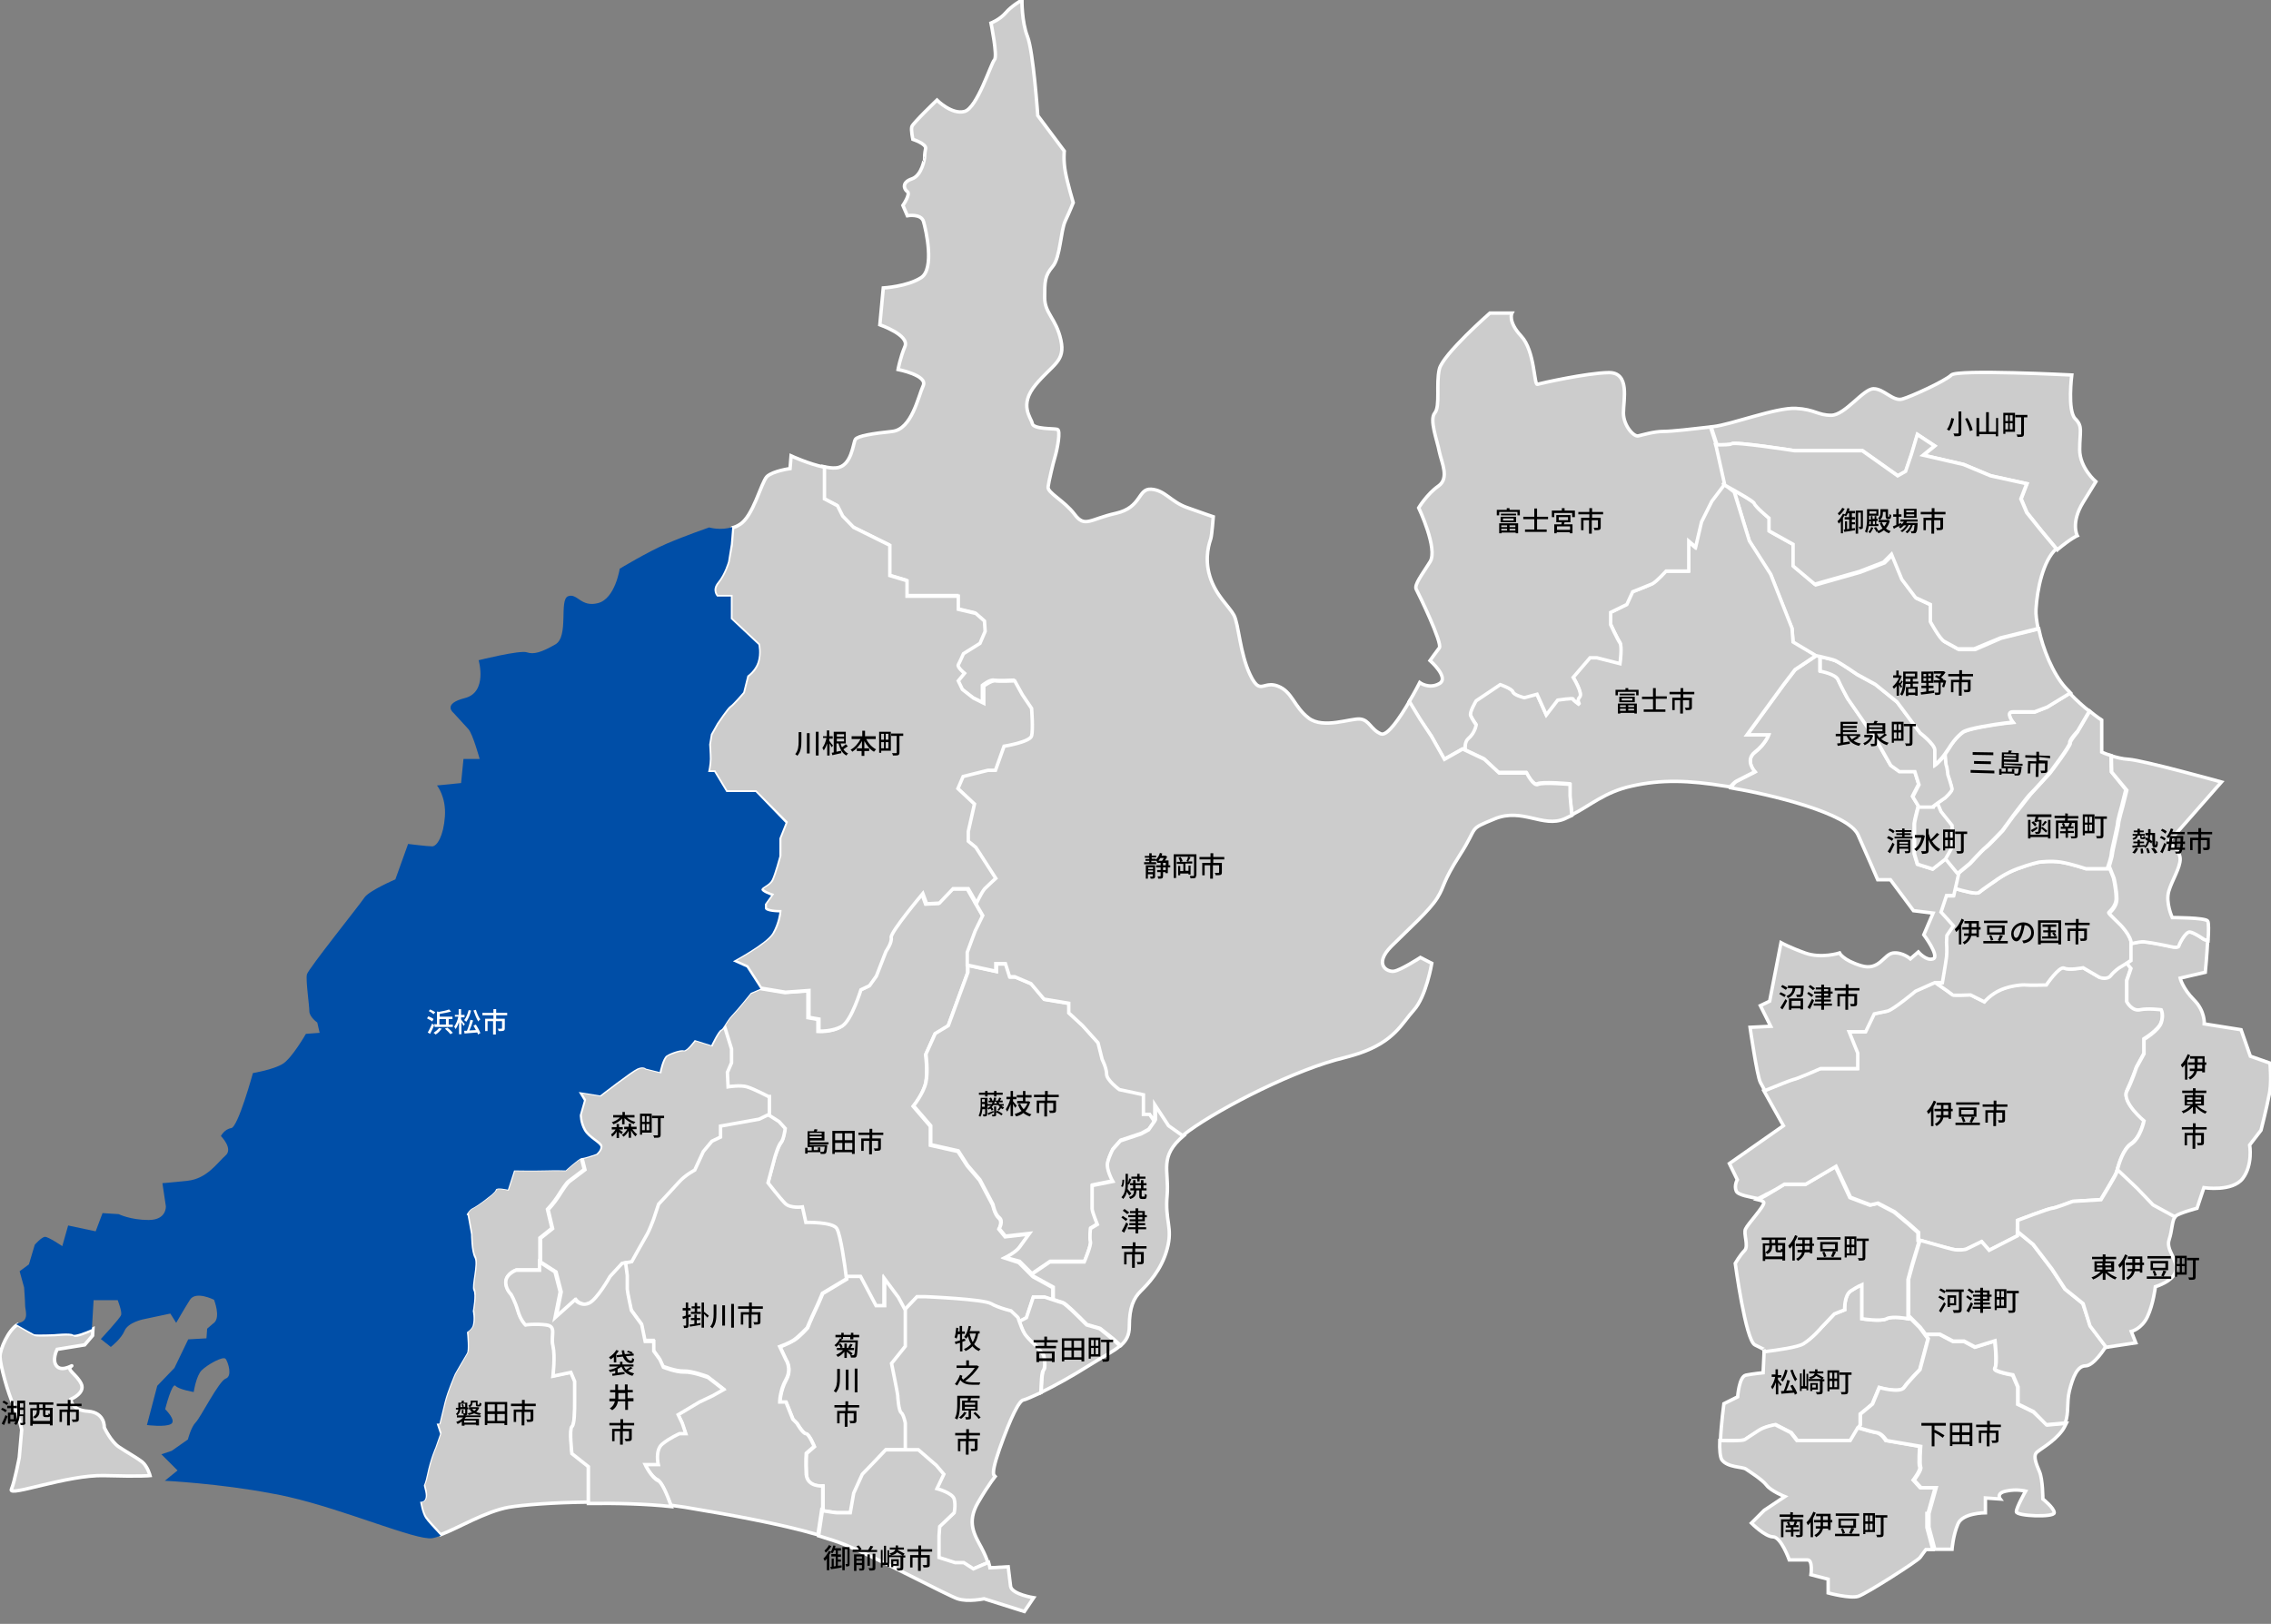 <?xml version="1.0" encoding="utf-8"?>
<!-- Generator: Adobe Illustrator 28.2.0, SVG Export Plug-In . SVG Version: 6.00 Build 0)  -->
<svg version="1.1" id="_レイヤー_2" xmlns="http://www.w3.org/2000/svg" xmlns:xlink="http://www.w3.org/1999/xlink" x="0px"
	 y="0px" viewBox="0 0 660 472" style="enable-background:new 0 0 660 472;" xml:space="preserve">
<rect x="0" y="0" width="660" height="472" fill="#808080" stroke="none"/>
<style type="text/css">
	.st0{fill:#CCCCCC;stroke:#FFFFFF;}
	.st1{fill:#004EA7;}
	.st2{enable-background:new    ;}
	.st3{fill:#FFFFFF;}
</style>
<path class="st0" d="M559.4,387.9l-1.5-2l-3.4-3.4c0,0.5,0,0.8,0,0.8s-4.5-0.9-6.2,0s-7.2,0-7.2,0v-9.9c0,0-1.2,0.5-3.2,1.8
	s-1.8,5.5-1.8,5.5l-3,1.2l-3.8,4c0,0-2.5,3-5.2,4.5c-1.7,0.9-7.4,1.8-11.4,2.3l-0.3,6.3c0,0-3,0.3-5,0.7S505,406,505,406l-4,2
	c0,0-0.8,5.9-1,10.7c3.4,0.1,6.8,0.1,7.3-0.3c1-0.8,2-1.2,3.8-2.5c1.8-1.2,5-1.8,5-1.8l4.5,2.3l1.8,2.3h15.5l2.2-3.7l0.5-0.9V411
	l3.5-2.9l2-4.8c0,0,6,1.8,7.2,0s4.6-5.2,4.6-5.2l2.4-9L559.4,387.9"/>
<path class="st0" d="M529.3,385.9l3.8-4l3-1.2c0,0-0.2-4.2,1.8-5.5s3.2-1.8,3.2-1.8v9.9c0,0,5.5,0.9,7.2,0s6.2,0,6.2,0s0-0.3,0-0.8
	c0-1.1,0-3.2,0-4.6c0-2,0-6,0-6l1.2-4.4l2.1-6.9c-0.2-0.1-0.4-0.1-0.4-0.1v-2.2l-2.8-2.5l-4.2-3.5l-4.8-2.5l-2.2,0.5l-5.8-2.2
	l-4.2-9l-8.8,5.2h-6.2c0,0-3.5,2.2-5.2,3.2c-0.4,0.2-1.3,0.7-2.3,1.2c0.9,0.2,1.6,0.5,1.7,0.8c0.3,1-4.7,6.3-5.3,7.7
	c-0.7,1.3,1,5-0.3,6.3s-2.7,3.7-2.7,3.7s3,22.3,5.7,23.7s2.7,1.3,2.7,1.3v0.7c4-0.5,9.7-1.3,11.4-2.3
	C526.8,388.9,529.3,385.9,529.3,385.9z"/>
<path class="st0" d="M518.6,344.2h6.2l8.8-5.2l4.2,9l5.8,2.2l2.2-0.5l4.8,2.5l4.2,3.5l2.8,2.5v2.2c0,0,0.1,0,0.4,0.1
	c1.6,0.5,7.6,2.2,9.4,2.6c2,0.5,4,0,4,0l4.5-2.2l2.2,2.5l8.2-4.2V358v-3.3c0,0,9.2-3.5,10-3.5s6-2,6-2l8.2-0.5c0,0,4.2-7,4.5-7.8
	c0-0.1,0.1-0.5,0.3-0.9c0.5-1.9,1.8-6.1,4-7.6c2.8-1.8,3.8-6.8,3.8-6.8s-6.5-5.4-5-8.6s2.8-6.9,2.8-6.9l2.2-4v-4.2
	c0,0,4.2-2.5,5-4.8s0-3.8,0-3.8s-4-0.5-6.2,0s-3.8-2.3-3.8-2.3v-6.2l1.2-3.5l-1.2-1.5l-2.3,1.4c0,0-1.5,1.1-2.5,2.3
	s-3.2,0.5-3.2,0.5l-4.8-2.8c0,0-4,0.8-5.5,0.1s-5.2,4.9-5.2,4.9s-5.2,0.1-6,0s-4.2,0.1-7.2,1.4s-4.8,3.5-4.8,3.5l-4-2
	c0,0-5,0.2-5.2,0c-0.1-0.1-2.4-1.8-4.9-3.5H562l-5.6,2.5c0,0-6.8,5.5-8.2,5.8s-3.8,0.8-3.8,0.8l-2.5,5.2h-4.8l2.5,6.2v4.5h-10.8
	c0,0-6.8,3-8,3.2c-0.8,0.2-5,1.9-8.2,3.2c2.1,3.8,5.7,10.2,5.7,10.2l-15.7,11l2.3,4.7c0,0-1,1.7-0.3,3.3c0.5,1.2,4.1,1.7,6.3,2.2
	c1-0.5,1.9-0.9,2.3-1.2C515.1,346.4,518.6,344.2,518.6,344.2z"/>
<path class="st0" d="M612.8,265.3c0-0.2,2.2-1.7,2.2-4.2s-0.8-6-0.8-6l-1.4-3.5c-0.2,0.5-0.3,0.9-0.3,0.9h-6.2c0,0-4.2-1.4-7.2-1.9
	s-6.5,0-6.5,0s-2.5,0.5-6.2,1.9c-3.8,1.4-6.3,3.4-6.3,3.4s-3.7,2.5-4.9,3.5c-0.8,0.6-4.4-0.4-7.1-1.2l-0.5,2.2h-2.1l-1.6,4.8
	l1.1,1.2l2.5,2.8l-1.9,2.8l-0.1,2c0,0,0.2,2.5,0,4.2s-1.2,7.5-1.2,7.5h-1.7c2.5,1.7,4.8,3.4,4.9,3.5c0.2,0.2,5.2,0,5.2,0l4,2
	c0,0,1.8-2.2,4.8-3.5s6.5-1.5,7.2-1.4c0.8,0.1,6,0,6,0s3.8-5.6,5.2-4.9s5.5-0.1,5.5-0.1l4.8,2.8c0,0,2.2,0.8,3.2-0.5
	s2.5-2.3,2.5-2.3l2.3-1.4l1.2-0.8c0,0,0-2.2,0-4.8c0-0.1,0-0.1,0-0.2c-0.2-2.5-3.2-5.5-3.2-5.5S612.8,265.5,612.8,265.3z"/>
<path class="st0" d="M601.7,215.9c0.2,0.8-5.9,8.8-5.9,8.8s-4.8,5.2-5.5,6s-4.5,5.8-5,6.3c-0.5,0.6-3.2,4.4-3.2,4.4s-4.2,4.5-5,5
	s-4.5,4.6-4.5,4.6l-3.5,2.9l-0.1-0.1l-1,4.4c2.7,0.8,6.4,1.8,7.1,1.2c1.2-1,4.9-3.5,4.9-3.5s2.6-2,6.3-3.4c3.8-1.4,6.2-1.9,6.2-1.9
	s3.5-0.5,6.5,0s7.2,1.9,7.2,1.9h6.2c0,0,0.1-0.4,0.3-0.9c0.4-1.1,0.9-2.9,0.9-3.5c0-0.8,1.8-8,1.8-8.8s1.2-5,1.2-5l1.2-4.8l-4.2-5.2
	l-0.1-4.7c-1.7-0.5-2.7-1-2.7-1v-9.3c0,0-1.4-0.9-3.5-2.6l-3.4,5.8C604.1,212.5,601.6,215.2,601.7,215.9z"/>
<path class="st0" d="M565.4,249.5c-0.1,0.1-0.1,0.2-0.1,0.2l-3.7,2.9l-4.4-1.4l-0.9-3c0,0,0-8,0-8.8c0-0.5,0.6-3.1,1.2-5.2l-1.7-2.8
	l1.8-3.5l-1.2-3.8h-4.5l-2.5-1.8c0,0-2.8-4.7-3.5-6.2s-9-13.2-9-13.2s-2-3.8-2.8-5.5s-5.2-2.5-5.2-2.5v-4.2
	c-0.5-0.1-1.1-0.2-1.6-0.3l0.4,0.3l-6,4l-3.3,4.3l-10.7,14.7h6.3c0,0-1,2.7-4,5s0,5.7,0,5.7s-3.3,1.7-5.3,2.7
	c-0.6,0.3-1.1,1-1.6,1.9c11.3,1.9,34.1,7.3,36.9,13.7c3,6.7,5.7,13,5.7,13h3.7l6.7,9l5.7,0.7l-2.7,6.3c0,0,4.7,6.3,2.7,7
	s-4.3-2-4.3-2l-2.3,2c0,0-2.3-2-5-1.7s-4,5.3-9.3,3.7s-6.3-3.7-6.3-3.7s-5.3,1.7-10,0s-7-3-7-3l-3.3,17l-2.7,1.3l3,6l-6,0.3
	c0,0,2,14,3,16c0.2,0.4,0.7,1.3,1.3,2.4c3.2-1.3,7.4-3,8.2-3.2c1.2-0.2,8-3.2,8-3.2h10.8v-4.5l-2.5-6.2h4.8l2.5-5.2
	c0,0,2.2-0.5,3.8-0.8s8.2-5.8,8.2-5.8l5.6-2.5h0.5h1.7c0,0,1-5.8,1.2-7.5s0-4.2,0-4.2l0.1-2l1.9-2.8l-2.5-2.8l-1.1-1.2l1.6-4.8h2.1
	l0.5-2.2l1-4.4L565.4,249.5z"/>
<path class="st0" d="M591.3,207c0,0-4,0-6.3,0s0,3,0,3s-3.7,0.3-9,1.3s-5.7,1.7-5.7,1.7s-2,1.3-4,4.7c-0.4,0.6-0.7,1.1-1.1,1.6
	c0.1,1.4,0.2,2.8,0.3,3.1c0.2,0.7,0.5,2.8,0.5,2.8s1.2,3.5,1.2,4.2s-2,2.5-2,2.5l-2.3,1.6l1,2.4l3.2,4c0,0,0.2,5.2,0,6
	c-0.2,0.6-1.5,2.8-1.9,3.5l3.6,4.4l0.1,0.1l3.5-2.9c0,0,3.8-4.1,4.5-4.6s5-5,5-5s2.8-3.8,3.2-4.4c0.5-0.6,4.2-5.6,5-6.3s5.5-6,5.5-6
	s6.1-8,5.9-8.8c-0.2-0.8,2.3-3.4,2.3-3.4l3.4-5.8c-1.7-1.3-3.7-3.1-5.7-5.2l-6.7,4.1L591.3,207z"/>
<path class="st0" d="M567.3,239.9l-3.2-4l-1-2.4l-1.2,0.9h-4.2l-0.1-0.2c-0.5,2-1.2,4.7-1.2,5.2c0,0.8,0,8.8,0,8.8l0.9,3l4.4,1.4
	l3.7-2.9c0,0,0-0.1,0.1-0.2c0.4-0.7,1.7-2.9,1.9-3.5C567.6,245.2,567.3,239.9,567.3,239.9z"/>
<path class="st0" d="M561.8,234.4l1.2-0.9l2.3-1.6c0,0,2-1.8,2-2.5s-1.2-4.2-1.2-4.2s-0.2-2.2-0.5-2.8c-0.1-0.3-0.2-1.7-0.3-3.1
	c-1.6,2.2-2.9,3.1-2.9,3.1s0-2.7,0-4.3c0-1.7-4.3-5-4.3-5l-6.7-9l-6.3-5.1l-5.3-2.9c0,0-4.3-3-6.3-4c-0.7-0.3-2.4-0.8-4.5-1.2v4.2
	c0,0,4.5,0.8,5.2,2.5s2.8,5.5,2.8,5.5s8.2,11.8,9,13.2s3.5,6.2,3.5,6.2l2.5,1.8h4.5l1.2,3.8l-1.8,3.5l1.7,2.8l0.1,0.2h4.1V234.4z"/>
<path class="st0" d="M574,188.8h-4.7c0,0-2.7-1.5-4-2.2s-4-5.7-4-5.7v-5l-4.3-2l-4-5.3l-3-7.3l-2.3,2.3l-7,2.7l-13,3.7l-6.3-5.3
	v-6.3l-7-3.9v-3.7c0,0-4-3.3-4.3-4.3c-0.2-0.6-4.6-3.1-8.2-5.1l2.2,1.7l4.3,14.3l6.2,9.7l6.2,15.7l0.3,4l6.2,3.7
	c0.5,0.1,1.1,0.2,1.6,0.3c2.1,0.5,3.8,0.9,4.5,1.2c2,1,6.3,4,6.3,4l5.3,2.9l6.3,5.1l6.7,9c0,0,4.3,3.3,4.3,5s0,4.3,0,4.3
	s1.3-0.9,2.9-3.1c0.3-0.5,0.7-1,1.1-1.6c2-3.3,4-4.7,4-4.7s0.3-0.7,5.7-1.7s9-1.3,9-1.3s-2.3-3,0-3s6.3,0,6.3,0l3.7-1.4l6.7-4.1
	c-0.5-0.5-0.9-1-1.4-1.5c-3.7-4.1-6.6-11.3-7.8-17.1l-10.9,2.7L574,188.8z"/>
<path class="st0" d="M504.7,227c2-1,5.3-2.7,5.3-2.7s-3-3.3,0-5.7c3-2.3,4-5,4-5h-6.3l10.7-14.7l3.3-4.3l6-4l-0.4-0.3l-6.2-3.7
	l-0.3-4l-6.2-15.7l-6.2-9.7L504,143l-2.2-1.7c-0.3-0.2-0.6-0.3-0.9-0.5l-3.7,4.9l-3,6l-1.7,7.3l-2-1.7v8.7h-2.3H484c0,0-2.7,3-4,3.7
	s-5.7,2.3-5.7,2.3l-1.7,3.7L468,178v3.3c0,0,2,4.3,2.7,5.3s0,6,0,6L464,191h-2l-4.9,5.7c0,0,2.9,4.7,1.9,5.7s0,2.3,0,2.3
	s-2-1.3-1.9-1.7c0.1-0.3-4.5,0.3-4.5,0.3l-3.3,4.3l-2.7-6l-3.7,1c0,0-3-0.7-3.3-1.7s-3.7-2.1-3.7-2.1l-7,4.7c0,0-2,3.3-1.6,4.3
	s1.6,2.7,1.6,2.7s-0.3,2.3-2.3,4c-0.8,0.6-0.9,2-0.9,3.4l5.5,2.6l4.3,4h8c0,0,2,4,3.3,3.3s9.3,0,9.3,0v3.3l0.8,5.7
	c5.3-2.7,9.5-6.6,17.2-8.3c8.7-2,16.7-1.7,27.3,0c0.4,0.1,0.9,0.1,1.4,0.2C503.5,228,504.1,227.3,504.7,227z"/>
<path class="st0" d="M416,214l3.7,6.7l5.3-3l0.8,0.4c-0.1-1.4,0.1-2.7,0.9-3.4c2-1.7,2.3-4,2.3-4s-1.2-1.7-1.6-2.7s1.6-4.3,1.6-4.3
	l7-4.7c0,0,3.3,1.1,3.7,2.1c0.3,1,3.3,1.7,3.3,1.7l3.7-1l2.7,6l3.3-4.3c0,0,4.6-0.7,4.5-0.3c-0.1,0.3,1.9,1.7,1.9,1.7s-1-1.3,0-2.3
	s-1.9-5.7-1.9-5.7l4.9-5.7h2l6.7,1.7c0,0,0.7-5,0-6s-2.7-5.3-2.7-5.3V178l4.7-2.3l1.7-3.7c0,0,4.3-1.7,5.7-2.3c1.3-0.7,4-3.7,4-3.7
	h4.3h2.3v-8.7l2,1.7l1.7-7.3l3-6l3.7-4.9l0.1-0.1l0.2-0.3L499,130l-0.2-0.7l-1.7-5.2c-5.2,0.6-11.2,1.3-13.7,1.3c-2.7,0-6,1-7.3,1.3
	s-4.3-3-4.3-6.7s2-11.8-4.3-11.7c-6.3,0.1-19.7,3.1-20.7,3.4s-0.7-9.7-4.7-14s-2.7-6.7-2.7-6.7H433c0,0-13.7,12-14.7,16.3
	c-1,4.3,0.3,10.7-1.3,12.7c-1.7,2,0.7,8,1.3,11.3c0.7,3.3,3,7.7-0.3,10s-5.7,6.3-5.7,6.3s5.7,12,3.3,15.7c-2.3,3.7-4.7,6.7-4,8
	s7.7,15.7,6.7,17s-2.7,3.7-2.7,3.7s5.7,5,2.7,6.7s-5.7-0.3-5.7-0.3s-1.3,2.6-3.1,5.6l3.1,5.1L416,214z"/>
<path class="st0" d="M292.1,365.7c0,0,3-1.5,4.1-3s2.9-4,2.9-4l-7,0.8l-1.8-2.2c0,0,1.2-2.2,0-3.2s-1.8-3.8-1.8-3.8l-3.8-7.2
	l-3.6-4.2l-2.7-4.2l-8-1.8v-5.5l-5-5.8c0,0,2.9-3.5,3.6-6.8c0.7-3.2,0-8.2,0-8.2l2.7-6l3.8-2.3l5.7-15.5v-2v-3.7l2.3-6.2l2.2-4.5
	l-2.2-3.8l-2.4-4.2h-4.4l-4,4.2l-3.7,0.2l-1.1-3c0,0-9.5,11.2-9.2,12.8s-1.5,4-1.5,4l-2.8,7.2l-2,2.8l-2.5,1.2c0,0-2.8,8.7-5.4,10.5
	s-6.8,1.5-6.8,1.5v-3.5l-2.9-0.5V288l-6.8,0.5l-7.2-1.2l-2.8,1.2c0,0-4,5-5.5,6.5c-1,1-1.7,2.3-2.3,3.2l2.1,6.8v4l-1.2,2.8l0.2,4.2
	c0,0,3.5-0.5,5.5,0s6.2,2.8,6.2,2.8v5l-0.3,0.2l3.6,2.3l1.8,2c0,0-0.5,3.2-1.2,4s-1.8,4.3-1.8,4.3l-2,7.5c0,0,3.5,4.5,5,6s5,1,5,1
	l1,4.5c0,0,7.8-0.2,9,1.8c1.1,1.7,2.3,11,2.7,13.8h4.1l4.5,8.5h2.5v-7.8l3.8,5.5l2,3.7l3.8-4h2.6c0,0,16.7,0.8,18.9,2
	s5.8,2.1,5.8,2.1l2,1.9c0,0,0.1,0.5,0.4,1.1l2.1-1.1l2-6h3.3c0,0,1.2,0.4,2.4,0.8v-3.6l-5.8-3.2l-0.5-0.5l-3.6-3.6L292.1,365.7z"/>
<path class="st0" d="M319.3,303.2l-4.5-5l-4-3.7v-2.8l-7.2-1.2l-3.8-4.5l-4.7-2h-1.5l-1.2-3.8h-2.8v2.2l-8.3-1.8v2l-5.7,15.5
	l-3.8,2.3l-2.7,6c0,0,0.7,5,0,8.2s-3.6,6.8-3.6,6.8l5,5.8v5.5l8,1.8l2.7,4.2l3.6,4.2l3.8,7.2c0,0,0.5,2.8,1.8,3.8s0,3.2,0,3.2
	l1.8,2.2l7-0.8c0,0-1.8,2.5-2.9,4s-4.1,3-4.1,3l4.1,1.1l3.6,3.6l5.3-3.6h10c0,0,2-4.9,1.8-5.9s0-3.8,0-3.8l2-1.2
	c0,0-1.5-3.8-1.5-4.5s0-5,0-5v-1.8l6-1.2c0,0-2-3.5-1.5-5.5s1.5-3.8,1.5-3.8l2.2-2.5l6-2l2.2-1.2l1.8-2.6l-1.3-1.9h-1.8V318l-7-1.5
	c0,0-3.7-2.8-3.7-4.5c0-1.1-0.5-2.5-0.9-3.4c-0.2-0.5-0.4-0.9-0.4-0.9L319.3,303.2z"/>
<path class="st0" d="M335.8,321.1v4.3l-0.2,0.4l-1.8,2.6l-2.2,1.2l-6,2l-2.2,2.5c0,0-1,1.8-1.5,3.8s1.5,5.5,1.5,5.5l-6,1.2v1.8
	c0,0,0,4.2,0,5s1.5,4.5,1.5,4.5l-2,1.2c0,0-0.3,2.8,0,3.8s-1.8,5.9-1.8,5.9h-10l-5.3,3.6l0.5,0.5l5.8,3.2v3.6
	c1.2,0.4,2.4,0.8,2.8,0.9c0.8,0.2,4.8,4.2,4.8,4.2l2.2,2.2l3.8,1.1l3.8,3l2.2,2c1.6-1.4,2.5-3,2.5-5.5c0-5.7,1.3-8.3,3.3-10.3
	s6-6,7.7-12.3s-0.7-8,0-15.7c0.6-7.2-2.5-11.1,4.9-17.3l-4.1-2.9L335.8,321.1z"/>
<path class="st0" d="M319.6,386.2l-3.8-1.1l-2.2-2.2c0,0-4-4-4.8-4.2c-0.4-0.1-1.6-0.5-2.8-0.9c-1.2-0.4-2.4-0.8-2.4-0.8h-3.3l-2,6
	l-2.1,1.1c0.4,1.1,1,2.7,1.6,3.7c1,1.5,3.5,3.7,3.5,3.7l2,2.5c0,0,0.8,3.2,0,4.2c-0.5,0.6-0.6,4-0.7,6.5c3.9-1.9,9.3-4.9,13.7-7.7
	c4.1-2.6,7.2-4.1,9.2-5.8l-2.2-2L319.6,386.2z"/>
<path class="st0" d="M303.3,393.9l-2-2.5c0,0-2.5-2.2-3.5-3.7c-0.6-0.9-1.2-2.6-1.6-3.7c-0.2-0.7-0.4-1.1-0.4-1.1l-2-1.9
	c0,0-3.5-0.8-5.8-2.1s-18.9-2-18.9-2h-2.6l-3.8,4l0,0v10.5l-4,5c0,0,1.8,8.8,1.8,9.3s0.2,4.5,1,5s1.2,3,1.2,3v7.8h1h3l5.2,4.5
	l2.2,2.6l-2,4.2c0,0,4.5,1.2,5,3s0,4,0,4l-4.2,4l-0.2,2.7v6.3l4.7,1.5h2.5l2.8,1.8l4.4-1.9c-0.3-1-0.9-2.5-1.9-4.4
	c-2-3.7-4.3-7.3-1-13s5.3-8,5.3-8s-2.3,1.7,1-7.7c3.3-9.3,5.7-14.1,7-14.2c0.5-0.1,2.4-0.9,5-2.1c0.1-2.6,0.2-5.9,0.7-6.5
	C304.1,397.2,303.3,393.9,303.3,393.9z"/>
<path class="st0" d="M257.1,371.7v7.8h-2.5l-4.5-8.5H246c0.1,0.5,0.1,0.8,0.1,0.8l-7,4.2c0,0-1,2.5-2.2,5s-2.2,5-2.2,5
	s-2.2,2.5-3.8,3.5s-4.2,2-4.2,2l1.8,3.8c0,0,1.8,2.5,0,5.8s-1.8,6.5-1.8,6.5h1.8l2,5l1.2,1.2c0,0,1.8,3,2.6,3c0.9,0,2.4,3.7,2.4,3.7
	l-2.3,2c0,0-0.2,2.2,0,6.1c0.2,3.8,4.8,3.4,4.8,3.4v7v0.1c1.9,0.3,3.7,0.6,4.3,0.6c1.5,0,3.8,0,3.8,0l1-5.7l2.5-5.5l3-3.1l3.8-4h5.5
	v-7.8c0,0-0.5-2.5-1.2-3s-1-4.5-1-5s-1.8-9.3-1.8-9.3l4-5v-10.5l0,0l-2-3.7L257.1,371.7z"/>
<path class="st0" d="M280.1,454.2h-2.5l-4.7-1.5v-6.3l0.2-2.7l4.2-4c0,0,0.5-2.2,0-4s-5-3-5-3l2-4.2l-2.2-2.6l-5.2-4.5h-3h-1h-5.5
	l-3.8,4l-3,3.1l-2.5,5.5l-1,5.7c0,0-2.2,0-3.8,0c-0.6,0-2.3-0.3-4.3-0.6l-1.1,7.3c2.9,0.9,5.5,1.7,7.7,2.6
	c10.3,4.3,29.7,14.7,32.7,15.7s7.7,0,7.7,0l11.7,3.7l2.7-4c0,0-6.3-1-6.7-3.3c-0.3-2.3-0.7-5.7-0.7-5.7l-5.3,0.3
	c0,0-0.1-0.6-0.4-1.6l-4.4,1.9L280.1,454.2z"/>
<path class="st0" d="M239.1,438.9v-7c0,0-4.5,0.4-4.8-3.4c-0.2-3.8,0-6.1,0-6.1l2.3-2c0,0-1.5-3.7-2.4-3.7s-2.6-3-2.6-3l-1.2-1.2
	l-2-5h-1.8c0,0,0-3.3,1.8-6.5s0-5.8,0-5.8l-1.8-3.8c0,0,2.8-1,4.2-2s3.8-3.5,3.8-3.5s1-2.5,2.2-5s2.2-5,2.2-5l7-4.2
	c0,0,0-0.3-0.1-0.8c-0.3-2.7-1.6-12-2.7-13.8c-1.2-2-9-1.8-9-1.8l-1-4.5c0,0-3.5,0.5-5-1s-5-6-5-6l2-7.5c0,0,1-3.5,1.8-4.3
	s1.2-4,1.2-4l-1.8-2l-3.6-2.3l-2.7,1.3l-11.2,2v3.2l-2.5,1.2l-2.5,3l-2.5,5.4c0,0-2.8,1.4-4.5,3.4s-6,6.5-6,6.5l-1.5,4.5
	c0,0-1.2,3.5-1.8,4.2s-4.5,8-4.5,8l-1.5,0.3l0.5,3.7c0,0,0,3.2,0,4s1.2,6.2,1.2,6.2l3,4.1l1,4.9h2.5v2.8l1.8,2.5l1,2.2
	c0,0,3.8,1.5,6.1,1.4c2.4-0.1,6.9,1.6,6.9,1.6l4.5,3.5l-3.2,1.8l-3.8,1.8l-6.2,3.7l1.2,2.5l1,3h-1.8c0,0-2.8,1.2-5,3s-1.2,6-1.2,6
	h-3.8c0,0,1.8,3.8,3.8,4.7c1,0.5,2.5,4,3.8,7.4c1.5,0.2,2.8,0.4,4.2,0.6c12.6,2.1,27.7,4.8,38.6,8l1.1-7.3L239.1,438.9z"/>
<path class="st0" d="M223.3,318.7c0,0-4.2-2.2-6.2-2.8s-5.5,0-5.5,0l-0.2-4.2l1.2-2.8v-4l-2.1-6.8c-0.4,0.5-0.7,0.9-0.9,1
	c-0.8,0.2-2.8,4.5-2.8,4.5l-4.8-1.5c0,0-2.5,3.2-3.2,3s-3.8,0.8-5,1.5s-2,4.8-2,4.8l-4-1c0,0-0.8-0.8-2.5,0s-10.8,7.8-10.8,7.8
	l-6.2-1l1.5,2.5l-1.2,4.2c0,0,0,2.2,1.2,4.5s4.8,3.8,4.8,4.8s-1.2,2-1.2,2s-3.5,1.2-4.2,1.2h-0.1l0.9,3.6c0,0-3.8,2.9-4.5,3.4
	s-2,2.5-3.2,4.4s-3,3.8-3,3.8l1.3,5.5l-3.5,2.8v6.9l4.5,2.9l1.5,5.8l-1.5,7.5l5.8-5.2c0,0,1.5,2,4,1s6.2-7.8,6.2-7.8l3.5-3.8l1-0.2
	l1.5-0.3c0,0,4-7.2,4.5-8s1.8-4.2,1.8-4.2l1.5-4.5c0,0,4.2-4.5,6-6.5s4.5-3.4,4.5-3.4l2.5-5.4l2.5-3l2.5-1.2v-3.2l11.2-2l2.7-1.3
	l0.3-0.2v-5.1H223.3z"/>
<path class="st0" d="M166.3,422.4c0,0-0.8-7,0-7.8s0.8-4.7,0.8-7.2s0-6,0-6l-1.1-2.6l-5.2,1.1c0,0,0.8-5.8,0-8.8s1.2-5.7-2-6.1
	s-6,0-6,0s-1.5-1.4-2.2-4.1s-2-4.8-2-4.8s-1.8-1.5-1.5-3.8s3-3.2,3-3.2h6.8v-2.4v-6.9l3.5-2.8l-1.3-5.5c0,0,1.8-1.9,3-3.8
	s2.5-3.9,3.2-4.4s4.5-3.4,4.5-3.4l-0.9-3.6c-1,0.3-4.6,3.6-4.6,3.6s-2.8-0.1-6,0s-9,0-9,0l-1.8,5.6c0,0-3.2-0.8-3.5,0
	s-2.2,2.2-2.2,2.2S139,350,137,351c-0.5,0.2-1,0.9-1.5,1.7l0.3,0.3l1,5.5c0,0,0,5,1,6.8s-1,8.2-0.3,9.5c0.7,1.2-0.2,6-0.2,6
	s0.5,2.2,0,4.1c-0.2,0.8-1,1.5-1.7,2c0.1,0.8,0.4,5.4,0,6.1c-0.5,0.8-3.5,6-3.5,6s-2.2,5-3,8.3s-1.5,6.2-1.5,6.2h-0.8l1,3l-1.4,4
	c0,0-1.4,3-2.4,7.8s-1.2,1.7-0.5,5s-1.5,2.9-1.5,2.9s0.5,3.2,1.5,4.8c0.6,0.8,2.7,3.2,4.5,5.1c5.1-1.9,13.1-6.8,19.9-8
	c4.1-0.7,13.1-1.4,23.1-1.5v-10.7L166.3,422.4z"/>
<path class="st0" d="M21.6,388c-0.8-0.6-5.5-0.1-5.5-0.1s-5,0.2-5.8,0c-0.4-0.1-3-1.6-5.2-2.9c-2.7,1.6-5.1,7.2-5.1,9.3
	c0,2.3,2.3,10.7,4,14.3s2.3,7,2.3,7l-0.7,8c0,0-1.3,7-2.3,9.3s16.3-4.3,27-4s13.3,0,13.3,0s-0.7-2.7-2.3-4c-1.7-1.3-4.3-2.7-6.7-4.3
	s-4.3-5.7-4.3-5.7s0.3-4.3-4.7-4.7c-5-0.3-5-3.5-5-3.5s4.3-1.8,3-4.5s-4.3-4-3-5s-2.3,1.7-4,0s0-5,0-5l8-1.3l2.3-2.7l0.1-1.9
	C25.1,387.3,22.1,388.4,21.6,388z"/>
<path class="st0" d="M456.3,231.3V228c0,0-8-0.7-9.3,0s-3.3-3.3-3.3-3.3h-8l-4.3-4l-5.5-2.6l-0.8-0.4l-5.3,3L416,214l-3.3-5
	l-3.1-5.1c-2.7,4.6-6.4,10.2-8.3,9.4c-3-1.3-3.3-4-6-4.3s-10.7,3-15-0.3s-4.7-7.7-9-9.3c-3-1.1-4.2,0.7-5.7-0.1
	c-0.7-0.4-1.4-1.3-2.3-3.2c-3-6.3-3.3-14.7-4.7-17.3s-5.3-5.7-7-11.3s0-10,0.3-11s0.7-6.3,0.7-6.3s-3-1-7.7-2.7s-6.3-5-10.3-5.3
	s-2.7,5.3-10.3,7s-9,4.3-12,0.3s-8-6.3-7.7-8s0.3-1.7,0.3-1.7s1-4.7,1.7-7s1.7-7.7,0.7-8s-7,0-7.3-1.7s-4-5.3,1-11.3s8.7-6.7,7.3-13
	s-4.7-7.7-4.7-12.3s0-6.3,2.3-9s2.3-10.3,3.7-13.3s2.3-5.3,2.3-5.3s-1.7-5.7-2.3-9s-0.3-6-0.3-6l-7.7-10.3c0,0-1.3-18.7-3-23
	S297,0,297,0s-3,1.7-4.7,3.7s-4.3,3-4.3,3s2,9.7,1,10.7s-5,14-8.7,15c-3.7,1-8-3.3-8-3.3s-7,6.7-7.3,7.7s0.3,3.7,0.3,3.7
	s4,1.3,3.7,2.7s-0.3,2.7-0.3,2.7S268,51,265,52s-2.3,3-1.3,3.7s-1.3,4-1.3,4l1.3,3c0,0,4-0.7,4.7,1.7s3.3,13.7-0.7,16.3s-11,3-11,3
	l-1,10.7c0,0,8.7,3,7.3,6.3s-2,6.7-2,6.7s8.7,1.7,7.3,4.7s-3.3,12.7-9,13.3s-10,1.3-10.7,2.3s-1,8-5.7,8.3c-1.1,0.1-2.3-0.1-3.7-0.4
	v4v3v2.2l3.8,2l1.5,3l3.2,3.3l10.5,5.2v8.8l5,1.5v4.5h14.9v3.8l5.1,1.2l2.5,2.2l0.2,3l-1.5,3.5l-4.8,3c0,0-1,2.5-1.5,3.2
	s1.8,2.5,1.8,2.5l-1.8,2.2l1.2,2.5l3.2,2.5l3,1.5v-5c0,0,2.2-1.8,3.4-1.5c1.1,0.2,5.6,0,5.6,0l2.2,4l2.7,4c0,0,0.5,6.2,0,8s-8,3-8,3
	l-2.5,7h-2.2l-7.2,1.8L278,229l4.8,4.5l-1.8,8v2.8l2.2,1.8l5.8,9c0,0-2,1.7-3.2,3c-0.5,0.5-1.5,2.3-2.4,4.2l2.2,3.8l-2.2,4.5
	l-2.3,6.2v3.7l8.3,1.8v-2.2h2.8l1.2,3.8h1.5l4.7,2l3.8,4.5l7.2,1.2v2.8l4,3.7l4.5,5l1.2,4.8c0,0,0.2,0.4,0.4,0.9
	c0.4,0.9,0.9,2.3,0.9,3.4c0,1.8,3.7,4.5,3.7,4.5l7,1.5v5.7h1.8l1.3,1.9l0.2-0.4v-4.3l4,6.1l4.1,2.9c0.5-0.4,1.1-0.9,1.8-1.4
	c9.7-7,31.3-18,45.3-21.3c1.5-0.4,2.9-0.8,4.1-1.2c10.4-3.5,12.6-8.9,15.9-12.5c3.7-4,5.3-13.7,5.3-13.7l-3.3-1.7c0,0-5.7,3.7-7.7,4
	s-6-2-0.7-7.3s11-10.3,13.3-14s1.3-4.3,6.7-12.7s2-7,10-10.3s14,2.7,20.3,0c0.7-0.3,1.4-0.7,2.1-1L456.3,231.3z"/>
<path class="st0" d="M211.6,163.2c0,0-1,3.5-3,6s-0.2,4.2-0.2,4.2h4v6.5l8,7.5c0,0,0.5,2.5-0.2,5s-3,4-3,4l-1.2,4.8c0,0-3,3.5-3.8,4
	s-3.8,5-3.8,5l-1.8,3.2l-0.5,3c0,0,0.2,2.8,0.2,4.2s-0.5,3.8-0.5,3.8h1.8l3.5,5.8h8.5l8.8,8.8l-1.8,4.5v5.2c0,0-1.5,5.2-2.2,6.8
	s-2.8,2-3,2.8s2.8,1.8,2.8,1.8l-1.8,2.5c0,0,0,0,0,1.2s4.2,1.2,4.2,1.2s-0.2,3-2,6s-11.5,8.2-11.5,8.2l4,1.8l4,6.2l7.2,1.2l6.8-0.5
	v7.8l2.9,0.5v3.5c0,0,4.1,0.2,6.8-1.5s5.4-10.5,5.4-10.5l2.5-1.2l2-2.8l2.8-7.2c0,0,1.8-2.5,1.5-4s9.2-12.8,9.2-12.8l1.1,3l3.7-0.2
	l4-4.2h4.4l2.4,4.2c0.9-1.9,1.9-3.7,2.4-4.2c1.2-1.2,3.2-3,3.2-3l-5.8-9l-2.2-1.8v-2.8l1.8-8l-4.8-4.5l1.5-3.5l7.2-1.8h2.2l2.5-7
	c0,0,7.5-1.2,8-3s0-8,0-8l-2.7-4l-2.2-4c0,0-4.5,0.2-5.6,0s-3.4,1.5-3.4,1.5v5l-3-1.5l-3.2-2.5l-1.2-2.5l1.8-2.2
	c0,0-2.2-1.8-1.8-2.5s1.5-3.2,1.5-3.2l4.8-3l1.5-3.5l-0.2-3l-2.5-2.2l-5.1-1.2v-3.8h-14.9v-4.5l-5-1.5v-8.8l-10.5-5.2l-3.2-3.3
	l-1.5-3l-3.8-2v-2.2v-3v-4c-4.5-0.9-9.7-3.3-9.7-3.3l-0.3,3.7c0,0-5,0.7-6.7,2.3c-1.7,1.7-4,11.7-8,14c-0.6,0.4-1.3,0.7-2,0.9
	l-0.4,5L211.6,163.2z"/>
<path class="st0" d="M503.3,129c1-0.7,18.3,2,18.3,2h17h2.7l10.3,7.3l2.3-1.3l1.7-5l1.7-5.7l5,3.3l-3.3,2.7l11.7,2.7l7.9,3.3
	l10.5,2.3l-1.7,4.4l1.7,4l4.3,5.4l4.5,5.4l0.1-0.1c4-3.3,5.7-4,5.7-4s-2-3.7,1.7-9.7s3.7-6,3.7-6s-4.7-4-4.7-9.3s1-6.7-1.3-9
	s-1-12.7-1-12.7s-33.3-1.7-35,0s-11.7,6.3-14.3,7c-2.7,0.7-5.3-3-8.3-3s-8.3,7.7-12.3,7.7s-4.7-1.7-10.3-2c-5.7-0.3-18.7,4.7-24,5.3
	c-0.2,0-0.4,0-0.6,0.1l1.7,5.2C500.9,129.3,502.9,129.3,503.3,129z"/>
<path class="st0" d="M589,149l-1.7-4l1.7-4.4l-10.5-2.3l-7.9-3.3l-11.7-2.7l3.3-2.7l-5-3.3l-1.7,5.7l-1.7,5l-2.3,1.3l-10.3-7.3h-2.7
	h-17c0,0-17.3-2.7-18.3-2c-0.4,0.3-2.5,0.3-4.6,0.3l0.2,0.7l2.3,10.3l-0.2,0.3l0.7,0.6c3.6,2,8,4.5,8.2,5.1c0.3,1,4.3,4.3,4.3,4.3
	v3.7l7,3.9v6.3l6.3,5.3l13-3.7l7-2.7l2.3-2.3l3,7.3l4,5.3l4.3,2v5c0,0,2.7,5,4,5.7s4,2.2,4,2.2h4.7l7.7-3.2l10.9-2.7
	c-0.4-2.1-0.7-4.1-0.6-5.6c0.3-5.6,2-14.1,5.9-17.6l-4.5-5.4L589,149z"/>
<path class="st0" d="M659.7,309l-5.7-2l-2.7-7.7l-10.7-1.7c0,0,0.3-3.7-3-7s-4-6.3-4-6.3l7.3-1.7c0,0,0.5-5.1,0.7-9.3l-1.1-0.3
	c0,0-3-2.1-4.2-2.2s-3,3.4-3.2,4.1s-3,0-3,0s-4.8-1-6.8-1.2c-1-0.1-2.6,0.2-4,0.5c0,0.1,0,0.1,0,0.2c0,2.5,0,4.8,0,4.8l-1.2,0.8
	l1.2,1.5l-1.2,3.5v6.2c0,0,1.5,2.8,3.8,2.3s6.2,0,6.2,0s0.8,1.5,0,3.8s-5,4.8-5,4.8v4.2l-2.2,4c0,0-1.2,3.8-2.8,6.9
	c-1.5,3.2,5,8.6,5,8.6s-1,5-3.8,6.8c-2.2,1.4-3.5,5.6-4,7.6l5.7,5.4l4.5,4.8l6.4,3.5c0.1-0.1,0.2-0.3,0.3-0.4c1.3-1,6.3-2.3,6.3-2.3
	l2-6c0,0,8.3,1.3,11.3-2.7s2-9.7,2-9.7l3.3-4.3c0,0,1.7-6.7,2.3-10C660.3,315,659.7,309,659.7,309z"/>
<path class="st0" d="M560.3,439.9l2.1-7.5H558l-2-2.2c0,0,2.3-3,1.9-3.8s0-6,0-6l-9.9-1.7c0,0-1.2-2.1-2.8-2.3
	c-0.7-0.1-3-0.7-5.3-1.4l-2.2,3.7h-15.5l-1.8-2.3l-4.5-2.3c0,0-3.2,0.5-5,1.8c-1.8,1.2-2.8,1.8-3.8,2.5c-0.5,0.4-3.9,0.4-7.3,0.3
	c-0.1,2.6,0.1,4.8,0.6,5.6c1.7,2.3,6,2,7,2.7s4.7,3,6,4.7s5.3,3.3,5.3,3.3l-6,4l-3.7,3.7c0,0,4,4,6.3,4s4.7,6.7,4.7,6.7s3.7,0,5.3,0
	s1,4.3,1,4.3l5,1.3v4c0,0,6.3,1.7,8.7,1c2.3-0.7,17.3-10.3,18-11.3s1.7-2.3,1.7-2.3h2L560,444v-4.1H560.3z"/>
<path class="st0" d="M590.9,410.4l-4.5-2.2v-5l-1.5-3.5c0,0-6-1-5.2-2s0-7.9,0-7.9l-5.8,1.8l-3.2-1.7h-3.2l-3.8-2h-4.2l0.9,1.2
	l-2.4,9c0,0-3.4,3.5-4.6,5.2s-7.2,0-7.2,0l-2,4.8l-3.5,2.9v3.1l-0.5,0.9c2.3,0.7,4.6,1.3,5.3,1.4c1.5,0.2,2.8,2.3,2.8,2.3l9.9,1.7
	c0,0-0.4,5.2,0,6s-1.9,3.8-1.9,3.8l2,2.2h4.4l-2.1,7.5v4l1.7,6.4h5c0,0,0.3-4,1.7-7.3c1.3-3.3,8-3.3,8-3.3v-4.3l4.3,0.3
	c0,0-1.3-1.7,1.7-2.3c3-0.7,5.7,0,5.7,0s-2.7,4.7-2.7,6s11,1.7,11,0.3s-3.3-4-3.3-4s0-5.7-1-8s-1.7-4.3-1-5.3s5-3,7.7-6.7
	c0.5-0.7,0.8-1.4,1.1-2l-5.5,0.5L590.9,410.4z"/>
<path class="st0" d="M605.3,378.9l-5.2-4.2l-3.8-5.8l-5.5-7.2l-4.5-3.7v1.2l-8.2,4.2l-2.2-2.5l-4.5,2.2c0,0-2,0.5-4,0
	c-1.7-0.4-7.8-2.2-9.4-2.6l-2.1,6.9l-1.2,4.4c0,0,0,4,0,6c0,1.4,0,3.4,0,4.6l3.4,3.4l1.5,2h4.2l3.8,2h3.2l3.2,1.7l5.8-1.8
	c0,0,0.8,6.9,0,7.9s5.2,2,5.2,2l1.5,3.5v5l4.5,2.2l3.7,3.8l5.5-0.5c1.1-3,0.4-6,1.2-9.3c1-4,2.3-7.3,4.7-7.3s5.7-5.3,5.7-5.3
	l0.4-0.1l-4.7-6.2L605.3,378.9z"/>
<path class="st0" d="M621.1,345.4l-5.7-5.4c-0.1,0.5-0.2,0.8-0.3,0.9c-0.2,0.8-4.5,7.8-4.5,7.8l-8.2,0.5c0,0-5.2,2-6,2
	s-10,3.5-10,3.5v3.3l4.5,3.7l5.5,7.2l3.8,5.8l5.2,4.2l2,6.5l4.7,6.2l8.6-1.3l-1.3-3.3c0,0,3-0.7,4.7-4.3s2.3-8.7,2.3-8.7
	s5.7-1.7,6-5s-3-5.7-2-8.7c0.9-2.7,0.8-5.4,1.7-6.6l-6.4-3.5L621.1,345.4z"/>
<path class="st0" d="M618.1,229.7l-1.2,4.8c0,0-1.2,4.2-1.2,5s-1.8,8-1.8,8.8c0,0.5-0.6,2.3-0.9,3.5l1.4,3.5c0,0,0.8,3.5,0.8,6
	s-2.2,4-2.2,4.2s3.2,3.3,3.2,3.3s3.1,3.1,3.2,5.5c1.4-0.3,3-0.7,4-0.5c2,0.2,6.8,1.2,6.8,1.2s2.8,0.8,3,0s2-4.2,3.2-4.1
	s4.2,2.2,4.2,2.2l1.1,0.3c0.2-2.8,0.2-5.3-0.1-5.7c-0.7-1-10.3-1-10.3-1s-2-4.3-1-7.7c1-3.3,3.3-6.7,3.3-9.3s-3.3-5-3.3-5l15.3-17.4
	c0,0-22.7-6.3-27-6.6c-1.9-0.1-3.6-0.6-5-1l0.1,4.7L618.1,229.7z"/>
<path class="st0" d="M191.3,430.4c-2-0.9-3.8-4.7-3.8-4.7h3.8c0,0-1-4.2,1.2-6s5-3,5-3h1.8l-1-3l-1.2-2.5l6.2-3.7l3.8-1.8l3.2-1.8
	l-4.5-3.5c0,0-4.5-1.7-6.9-1.6s-6.1-1.4-6.1-1.4l-1-2.2l-1.8-2.5v-2.8h-2.5l-1-4.9l-3-4.1c0,0-1.2-5.5-1.2-6.2s0-4,0-4l-0.5-3.7
	l-1,0.2l-3.5,3.8c0,0-3.8,6.8-6.2,7.8s-4-1-4-1l-5.8,5.2l1.5-7.5l-1.5-5.8l-4.5-2.9v2.4H150c0,0-2.8,1-3,3.2s1.5,3.8,1.5,3.8
	s1.2,2,2,4.8s2.2,4.1,2.2,4.1s2.8-0.4,6,0s1.3,3.1,2,6.1s0,8.8,0,8.8l5.2-1.1l1.1,2.6c0,0,0,3.5,0,6s0,6.5-0.8,7.2s0,7.8,0,7.8
	l4.8,3.8V437c8.1-0.1,16.8,0.1,24.1,0.9C193.9,434.3,192.3,430.8,191.3,430.4z"/>
<path class="st1" d="M219.6,230.2h-8.5l-3.5-5.8h-1.8c0,0,0.5-2.2,0.5-3.8s-0.2-4.2-0.2-4.2l0.5-3l1.8-3.2c0,0,3-4.5,3.8-5
	s3.8-4,3.8-4l1.2-4.8c0,0,2.2-1.5,3-4s0.2-5,0.2-5l-8-7.5v-6.5h-4c0,0-1.8-1.8,0.2-4.2s3-6,3-6l0.8-5l0.4-5
	c-3.4,1.1-6.7,0.1-6.7,0.1s-6.7,2.3-12.3,4.7s-13.7,7.3-13.7,7.3s-1.3,8.7-6.3,10s-6-3-8.7-2s0.3,11.7-3.7,14s-6.3,3-8.3,2.3
	s-14,2.3-14,2.3s2.7,9.3-4,11s-3.3,4.3-3.3,4.3s3,3.3,4.3,4.7s3.3,8.7,3.3,8.7h-4.7l-0.7,7l-7,0.7c0,0,2.7,3.3,2.3,9
	s-2.3,8.7-3.7,8.7s-7-0.7-7-0.7l-3.7,10.3c0,0-7.7,3.3-9,5.3s-16.3,20.7-16.7,22.3s0.7,9,0.7,10.7s2.3,3.3,2.3,3.3l0.7,3l-2.7,0.2
	l-1.3,0.1c0,0-4,7-6.7,8.7s-8.7,2.7-8.7,2.7s-4.3,15.7-6.3,16s-3,2.3-3,2.3s3.7,3.7,1.3,5.7c-2.3,2-5.3,6.7-11,7.3s-7.3,0.7-7.3,0.7
	l1,6.7c0,0,0.3,4-5,4s-8.7-1.7-8.7-1.7l-4.7-0.3l-2,5.3l-8-1.7l-1.7,6c0,0-4-2.7-5-2.7s-3,2.3-3,2.3l-1.7,5.7l-2.7,2l1.3,4.7
	c0,0,0.3,4,0.3,5.3s1.3,4.3-1.7,5c-0.3,0.1-0.6,0.2-0.9,0.4c2.2,1.3,4.8,2.7,5.2,2.9c0.8,0.2,5.8,0,5.8,0s4.8-0.5,5.5,0.1
	c0.5,0.4,3.5-0.7,5.5-1.6l0.5-8.4h7c0,0,1.3,3.3,1,4.3s-5.9,7-5.9,7l2.9,2.3c0,0,3-2.3,4-4.7s5.3-3.3,5.3-3.3l8-1.7l1.7,2.7
	c0,0,2.3-4,4-6.7s7,0,7,0s2,5,0,6.7c-0.2,0.1-0.3,0.3-0.5,0.4c-1.5,1.3-1.5,1.3-1.5,1.3L60,389l-5.3,0.3l-4,8.3l-5,5.2l-3,11.4
	c0,0,5.3,0.7,7-0.3s-1.7-4.3-1.7-4.3s2-7.9,3-6.8s5.3,1.8,5.3,1.8s0.7-4.7,2.3-6.3s6.3-4.3,7-3.3s2,5,0,5.7s-7.3,11.3-8.7,12.7
	s-2.3,5-2.3,5l-4.7,3.3l-3,1l4.7,4.7l-3.7,3c0,0,16,0.8,31.1,3.7c1.7,0.3,3.3,0.6,4.9,1c16.3,3.7,37,12.7,41.7,12
	c0.7-0.1,1.5-0.4,2.5-0.7c-1.8-1.9-4-4.3-4.5-5.1c-1-1.5-1.5-4.8-1.5-4.8s2.2,0.4,1.5-2.9s-0.5-0.2,0.5-5s2.4-7.8,2.4-7.8l1.4-4
	l-1-3h0.8c0,0,0.7-2.9,1.5-6.2s3-8.3,3-8.3s3-5.2,3.5-6c0.5-0.7,0.1-5.4,0-6.1c0.8-0.5,1.5-1.2,1.7-2c0.5-1.9,0-4.1,0-4.1
	s0.9-4.8,0.2-6s1.3-7.8,0.3-9.5c-1-1.8-1-6.8-1-6.8l-1-5.5l-0.3-0.3c0.5-0.8,1.1-1.5,1.5-1.7c2-1,4.8-3.3,4.8-3.3s2-1.4,2.2-2.2
	s3.5,0,3.5,0l1.8-5.6c0,0,5.8,0.1,9,0s6,0,6,0s3.6-3.3,4.6-3.6h0.1c0.8,0,4.2-1.2,4.2-1.2s1.2-1,1.2-2s-3.5-2.5-4.8-4.8
	s-1.2-4.5-1.2-4.5l1.2-4.2l-1.5-2.5l6.2,1c0,0,9-7,10.8-7.8s2.5,0,2.5,0l4,1c0,0,0.8-4,2-4.8s4.2-1.8,5-1.5s3.2-3,3.2-3l4.8,1.5
	c0,0,2-4.2,2.8-4.5c0.3-0.1,0.6-0.5,0.9-1c0.6-0.9,1.4-2.3,2.3-3.2c1.5-1.5,5.5-6.5,5.5-6.5l2.8-1.2l-4-6.2l-4-1.8
	c0,0,9.8-5.2,11.5-8.2s2-6,2-6s-4.2,0-4.2-1.2s0-1.2,0-1.2l1.8-2.5c0,0-3-1-2.8-1.8s2.2-1.2,3-2.8s2.2-6.8,2.2-6.8v-5.2l1.8-4.5
	L219.6,230.2z"/>
<g>
	<g>
		<g class="st2">
			<path d="M1.6,410.5c-0.3-0.2-0.8-0.6-1.3-0.8l0.4-0.5c0.5,0.2,1,0.5,1.3,0.7L1.6,410.5z M0.5,413.8c0.3-0.6,0.8-1.6,1.1-2.5
				l0.6,0.4c-0.3,0.8-0.7,1.8-1,2.5L0.5,413.8z M1.9,408.4c-0.2-0.3-0.8-0.6-1.2-0.8l0.4-0.5c0.4,0.2,1,0.5,1.3,0.8L1.9,408.4z
				 M3,413.2v0.6H2.3v-3.2h0.9v-1.3H2.1v-0.7h1.1v-1.4h0.7v1.4h1v0.7h-1v1.3h0.8v2.6H3z M3,411.2v1.3H4v-1.3H3z M7.4,413.5
				c0,0.3-0.1,0.5-0.3,0.6c-0.2,0.1-0.5,0.1-1.1,0.1c0-0.2-0.1-0.5-0.2-0.6c0.3,0,0.7,0,0.8,0c0.1,0,0.1,0,0.1-0.2v-1.8h-1
				c-0.1,1-0.4,1.9-1,2.6c-0.1-0.1-0.4-0.3-0.6-0.4c0.9-1,0.9-2.4,0.9-3.5v-3.2h2.3V413.5z M6.8,411v-1.2h-1v0.7c0,0.2,0,0.4,0,0.6
				H6.8z M5.8,407.9v1.2h1v-1.2H5.8z"/>
			<path d="M13.2,408.2v1h2.1v5.1h-0.8v-0.4H9.5v0.5H8.8v-5.1h1.9v-1H8.5v-0.7h7v0.7H13.2z M14.5,413.1v-1.4
				c-0.1,0.1-0.3,0.2-0.5,0.2h-0.7c-0.7,0-0.8-0.2-0.8-0.9v-1.2h-1v0.3c0,0.8-0.2,1.7-1.4,2.2c-0.1-0.1-0.3-0.4-0.5-0.5v1.2H14.5z
				 M9.5,409.9v2c1-0.5,1.2-1.2,1.2-1.8v-0.2H9.5z M12.4,408.2h-1v1h1V408.2z M14.5,409.9h-1.3v1.2c0,0.2,0,0.2,0.2,0.2h0.5
				c0.2,0,0.2-0.1,0.2-0.5c0.1,0.1,0.2,0.1,0.4,0.2V409.9z"/>
			<path d="M20.4,408.7v1h2.5v2.8c0,0.4-0.1,0.6-0.4,0.7c-0.3,0.1-0.8,0.1-1.4,0.1c0-0.2-0.1-0.5-0.3-0.7c0.5,0,1,0,1.1,0
				s0.2,0,0.2-0.2v-2h-1.8v3.9h-0.8v-3.9H18v2.9h-0.7v-3.6h2.4v-1h-3.2V408h3.2v-1.1h0.8v1.1h3.2v0.7H20.4z"/>
		</g>
	</g>
</g>
<g>
	<g>
		<g class="st2">
			<path d="M132.7,411.4h7v0.5h-4.3c-0.1,0.2-0.3,0.3-0.4,0.5h4.2v1.9h-0.8v-0.2h-3.4v0.3h-0.8v-1.2c-0.4,0.3-0.8,0.5-1.2,0.7
				c-0.1-0.1-0.3-0.4-0.4-0.6c0.8-0.3,1.5-0.7,2-1.3h-1.8V411.4z M133.8,409.6c0,0.6-0.3,1.3-0.9,1.8c-0.1-0.1-0.3-0.3-0.4-0.4
				c0.5-0.4,0.7-0.9,0.7-1.3l-0.7,0l0-0.5l0.7,0v-1.5h0.9c0.1-0.2,0.1-0.4,0.1-0.6l0.7,0.1c-0.1,0.2-0.1,0.3-0.2,0.5h1.1v1.4l0.3,0
				l0,0.5l-0.3,0v1.2c0,0.3,0,0.4-0.2,0.5c-0.2,0.1-0.4,0.1-0.8,0.1c0-0.1-0.1-0.3-0.2-0.5h-0.4v-1.1h0.5v1c0.2,0,0.4,0,0.4,0
				c0.1,0,0.1,0,0.1-0.1v-1.1L133.8,409.6z M133.8,409l1.4-0.1V408h-1.4V409z M134.5,408.1c0.1,0.2,0.3,0.5,0.3,0.7l-0.4,0.2
				c0-0.2-0.2-0.5-0.3-0.7L134.5,408.1z M138.3,412.9h-3.4v0.6h3.4V412.9z M139.3,409.1c-0.2,0.5-0.5,1-0.9,1.3
				c0.4,0.2,0.9,0.3,1.4,0.4c-0.1,0.1-0.3,0.4-0.4,0.5c-0.6-0.1-1.2-0.3-1.6-0.5c-0.5,0.2-1,0.4-1.6,0.5c0-0.2-0.2-0.4-0.3-0.5
				c0.5-0.1,0.9-0.2,1.3-0.3c-0.3-0.2-0.5-0.5-0.6-0.7l0.4-0.1h-0.7V409h2.5l0.1,0L139.3,409.1z M137.3,407.7c0,0.5-0.1,1-0.8,1.3
				c-0.1-0.1-0.3-0.3-0.4-0.4c0.6-0.3,0.7-0.6,0.7-0.9v-0.6h2v1c0,0.2,0,0.2,0.1,0.2h0.3c0.1,0,0.1-0.1,0.2-0.6
				c0.1,0.1,0.4,0.2,0.5,0.2c0,0.7-0.2,0.9-0.6,0.9h-0.4c-0.5,0-0.6-0.1-0.6-0.7v-0.5L137.3,407.7L137.3,407.7z M137.2,409.5
				c0.2,0.2,0.4,0.4,0.6,0.6c0.3-0.2,0.5-0.4,0.6-0.6H137.2z"/>
			<path d="M147.4,407.5v6.7h-0.8v-0.5h-5v0.5h-0.7v-6.7H147.4z M141.7,408.2v2h2.1v-2H141.7z M141.7,413h2.1v-2h-2.1V413z
				 M146.7,408.2h-2.2v2h2.2V408.2z M146.7,413v-2h-2.2v2H146.7z"/>
			<path d="M152.5,408.7v1h2.5v2.8c0,0.4-0.1,0.6-0.4,0.7c-0.3,0.1-0.8,0.1-1.4,0.1c0-0.2-0.1-0.5-0.3-0.7c0.5,0,1,0,1.1,0
				s0.2,0,0.2-0.2v-2h-1.8v3.9h-0.8v-3.9h-1.6v2.9h-0.7v-3.6h2.4v-1h-3.2V408h3.2v-1.1h0.8v1.1h3.2v0.7H152.5z"/>
		</g>
	</g>
</g>
<g>
	<g>
		<g class="st2">
			<path d="M178.3,394.5c-0.3,0.2-0.6,0.5-0.8,0.6c-0.1-0.1-0.4-0.4-0.5-0.6c0.8-0.5,1.6-1.2,2.1-2.1l0.7,0.2
				c-0.2,0.4-0.4,0.7-0.7,1v2.4h-0.7V394.5z M183.9,397.6c-0.4,0.3-1,0.6-1.4,0.8c0.5,0.4,1.1,0.6,1.8,0.8c-0.2,0.2-0.4,0.5-0.5,0.7
				c-1.6-0.4-2.6-1.3-3.2-2.7c-0.3,0.3-0.7,0.5-1.1,0.7v1.1c0.6-0.1,1.3-0.2,2-0.2l0,0.6c-1.3,0.2-2.6,0.4-3.5,0.5l-0.1-0.6
				c0.3,0,0.6-0.1,0.9-0.1v-0.8c-0.5,0.2-1,0.3-1.5,0.4c-0.1-0.2-0.3-0.4-0.4-0.6c1-0.2,2-0.5,2.7-1h-2.5v-0.6h3.1v-0.8h0.7v0.8h3.2
				v0.6h-2.8c0.2,0.3,0.4,0.6,0.6,0.9c0.5-0.2,1-0.6,1.3-0.8L183.9,397.6z M180.9,393.7c-0.1-0.4-0.2-0.8-0.2-1.2h0.7
				c0,0.4,0.1,0.8,0.2,1.1l2.5-0.2l0.1,0.6l-2.3,0.2c0.4,0.8,0.9,1.3,1.5,1.3c0.2,0,0.3-0.2,0.3-0.8c0.2,0.1,0.4,0.3,0.6,0.3
				c-0.1,1-0.4,1.2-1,1.2c-1,0-1.8-0.8-2.3-1.9l-1.7,0.2l-0.1-0.6L180.9,393.7z M183.5,393.5c-0.3-0.2-0.9-0.4-1.3-0.5l0.3-0.4
				c0.4,0.1,1,0.3,1.4,0.5L183.5,393.5z"/>
		</g>
		<g class="st2">
			<path d="M184.2,407.3h-1.7v2.5h-0.8v-2.5h-2.1c-0.2,1-0.6,1.9-1.7,2.6c-0.1-0.2-0.5-0.4-0.7-0.5c0.9-0.6,1.3-1.3,1.5-2.1h-1.6
				v-0.8h1.7c0-0.3,0-0.6,0-1v-0.8h-1.5v-0.7h1.5v-1.6h0.8v1.6h2v-1.6h0.8v1.6h1.5v0.7h-1.5v1.7h1.7V407.3z M181.7,406.6v-1.7h-2
				v0.8c0,0.3,0,0.7,0,1H181.7z"/>
		</g>
		<g class="st2">
			<path d="M181.1,414.3v1h2.5v2.8c0,0.4-0.1,0.6-0.4,0.7c-0.3,0.1-0.8,0.1-1.4,0.1c0-0.2-0.1-0.5-0.3-0.7c0.5,0,1,0,1.1,0
				s0.2,0,0.2-0.2v-2h-1.8v3.9h-0.8V416h-1.6v2.9h-0.7v-3.6h2.4v-1h-3.2v-0.7h3.2v-1.1h0.8v1.1h3.2v0.7H181.1z"/>
		</g>
	</g>
</g>
<g>
	<g>
		<g class="st2">
			<path d="M179.9,328.3c0.3,0.2,1,0.6,1.1,0.8l-0.4,0.6c-0.1-0.2-0.4-0.4-0.7-0.6v1.7h-0.7v-1.9c-0.3,0.6-0.8,1.1-1.3,1.5
				c-0.1-0.2-0.2-0.5-0.3-0.7c0.5-0.3,1-0.9,1.3-1.4h-1.1v-0.7h1.4v-0.9h0.7v0.9h1.1v0.7h-1.1V328.3z M180.9,325
				c-0.7,0.8-1.6,1.4-2.6,1.8c-0.1-0.2-0.3-0.4-0.5-0.6c0.9-0.3,1.8-0.8,2.4-1.4h-2v-0.7h2.7v-0.9h0.7v0.9h2.8v0.7h-2.2
				c0.6,0.6,1.6,1.1,2.5,1.3c-0.2,0.1-0.4,0.4-0.5,0.6c-1-0.3-2-1-2.7-1.7v1.8h-0.7V325z M183.7,328.1c0.4,0.6,1,1.3,1.5,1.6
				c-0.2,0.1-0.4,0.4-0.5,0.6c-0.5-0.4-0.9-1-1.3-1.7v2.1h-0.7v-2c-0.4,0.7-0.9,1.3-1.5,1.7c-0.1-0.2-0.3-0.4-0.5-0.5
				c0.6-0.3,1.2-1,1.6-1.7h-0.9v-0.7h1.3v-0.9h0.7v0.9h1.6v0.7H183.7z"/>
			<path d="M189.4,329.2h-2.8v0.6h-0.6v-6.1h3.4V329.2z M186.6,324.4v1.7h0.8v-1.7H186.6z M186.6,328.5h0.8v-1.8h-0.8V328.5z
				 M188.7,324.4h-0.8v1.7h0.8V324.4z M188.7,328.5v-1.8h-0.8v1.8H188.7z M193,325H192v4.8c0,0.4-0.1,0.7-0.4,0.8
				c-0.3,0.1-0.8,0.1-1.5,0.1c0-0.2-0.1-0.5-0.3-0.7c0.5,0,1.1,0,1.2,0c0.2,0,0.2,0,0.2-0.2V325h-1.7v-0.7h3.5V325z"/>
		</g>
	</g>
</g>
<g>
	<g>
		<g class="st2">
			<path d="M200.1,382.9v2.3c0,0.4-0.1,0.6-0.3,0.7c-0.2,0.1-0.5,0.1-1,0.1c0-0.2-0.1-0.5-0.2-0.7c0.3,0,0.6,0,0.7,0
				c0.1,0,0.1,0,0.1-0.1v-2.1l-0.9,0.3l-0.2-0.7c0.3-0.1,0.6-0.2,1-0.3v-1.5h-0.9v-0.7h0.9v-1.6h0.7v1.6h0.7v0.7h-0.7v1.3
				c0.2-0.1,0.5-0.1,0.7-0.2l0.1,0.7L200.1,382.9z M202.5,384.7c0.4,0,0.8-0.1,1.1-0.2l0,0.6c-1.1,0.2-2.3,0.4-3.1,0.5l-0.1-0.6
				c0.4,0,0.9-0.1,1.4-0.2v-1.1h-1v-0.6h1v-1h0.7v1h1v0.6h-1V384.7z M201.9,380.3h-0.9v-0.6h0.9v-1h0.7v1h0.9v0.6h-0.9v1h1.1v0.6
				h-2.9v-0.6h1.1V380.3z M204.5,381.2c0.4,0.3,1.2,1,1.5,1.2l-0.4,0.6c-0.2-0.3-0.7-0.7-1-1.1v4h-0.7v-7.3h0.7V381.2z"/>
			<path d="M208.2,379.1v2.7c0,1.5-0.1,3.1-1.2,4.3c-0.1-0.2-0.4-0.4-0.6-0.5c0.9-1,1-2.4,1-3.7v-2.7H208.2z M210.7,379.4v5.9h-0.8
				v-5.9H210.7z M213.3,379v6.9h-0.8V379H213.3z"/>
			<path d="M218.5,380.4v1h2.5v2.8c0,0.4-0.1,0.6-0.4,0.7c-0.3,0.1-0.8,0.1-1.4,0.1c0-0.2-0.1-0.5-0.3-0.7c0.5,0,1,0,1.1,0
				s0.2,0,0.2-0.2v-2h-1.8v3.9h-0.8v-3.9h-1.6v2.9h-0.7v-3.6h2.4v-1h-3.2v-0.7h3.2v-1.1h0.8v1.1h3.2v0.7H218.5z"/>
		</g>
	</g>
</g>
<g>
	<g>
		<g class="st2">
			<path d="M247.1,389.2v-0.6H245v0.6h-0.3c-0.1,0.1-0.1,0.3-0.2,0.4h4.8c0,0,0,0.2,0,0.3c-0.1,3-0.2,4.1-0.4,4.4
				c-0.2,0.2-0.3,0.3-0.6,0.3c-0.2,0-0.6,0-1,0c0-0.2-0.1-0.5-0.2-0.7c0.3,0,0.6,0,0.8,0c0.1,0,0.2,0,0.3-0.1
				c0.2-0.2,0.3-1.1,0.4-3.6h-4.5c-0.1,0.2-0.2,0.3-0.4,0.5l0.6-0.2c0.3,0.3,0.5,0.8,0.6,1.1l-0.5,0.2h1v-1.3h0.7v1.3h2.1v0.6h-1.8
				c0.5,0.3,1.2,0.8,1.4,1l-0.5,0.6c-0.2-0.3-0.8-0.7-1.2-1.1v1.8h-0.7v-1.8c-0.5,0.6-1.2,1.2-1.9,1.5c-0.1-0.2-0.3-0.4-0.5-0.6
				c0.7-0.3,1.5-0.8,2-1.4h-1.8v-0.6h1.1c-0.1-0.3-0.3-0.7-0.5-1c-0.2,0.2-0.5,0.5-0.8,0.7c-0.1-0.2-0.4-0.4-0.5-0.5
				c0.8-0.6,1.3-1.3,1.6-2l0.4,0.1v-0.4h-1.7V388h1.7v-0.6h0.7v0.6h2.1v-0.6h0.7v0.6h1.7v0.7h-1.7v0.6H247.1z M246.5,391.7
				c0.2-0.3,0.4-0.8,0.6-1.1l0.7,0.2c-0.2,0.4-0.5,0.8-0.7,1.1L246.5,391.7z"/>
		</g>
		<g class="st2">
			<path d="M244.1,397.8v2.7c0,1.5-0.1,3.1-1.2,4.3c-0.1-0.2-0.4-0.4-0.6-0.5c0.9-1,1-2.4,1-3.7v-2.7H244.1z M246.6,398.1v5.9h-0.8
				v-5.9H246.6z M249.2,397.8v6.9h-0.8v-6.9H249.2z"/>
		</g>
		<g class="st2">
			<path d="M246.4,409.1v1h2.5v2.8c0,0.4-0.1,0.6-0.4,0.7c-0.3,0.1-0.8,0.1-1.4,0.1c0-0.2-0.1-0.5-0.3-0.7c0.5,0,1,0,1.1,0
				s0.2,0,0.2-0.2v-2h-1.8v3.9h-0.8v-3.9H244v2.9h-0.7v-3.6h2.4v-1h-3.2v-0.7h3.2v-1.1h0.8v1.1h3.2v0.7H246.4z"/>
		</g>
	</g>
</g>
<g>
	<g>
		<g class="st2">
			<path d="M244.6,455l0,0.6c-1.1,0.2-2.2,0.4-3.1,0.5l-0.2-0.7l0.4,0V453h0.6v2.3l0.6-0.1v-2.8h-1.3v-0.7h1.3v-1.1h-0.5
				c-0.1,0.3-0.3,0.7-0.5,0.9c-0.1-0.1-0.3-0.2-0.5-0.3c-0.1,0.2-0.2,0.5-0.4,0.7v4.5h-0.7V453c-0.2,0.3-0.4,0.5-0.6,0.7
				c-0.1-0.2-0.3-0.5-0.4-0.7c0.6-0.5,1.2-1.4,1.6-2.2l0.6,0.2c0.3-0.5,0.5-1.2,0.7-1.8l0.6,0.1c0,0.2-0.1,0.5-0.2,0.7h1.8v0.7h-0.9
				v1.1h0.9v0.7h-0.9v0.8h0.9v0.6h-0.9v1.2L244.6,455z M241.6,449.4c-0.4,0.7-1,1.4-1.6,1.9c-0.1-0.2-0.3-0.4-0.4-0.6
				c0.5-0.4,1-1,1.3-1.6L241.6,449.4z M246.9,454.6c0,0.3,0,0.5-0.2,0.6c-0.2,0.1-0.4,0.1-0.8,0.1c0-0.2-0.1-0.5-0.2-0.7h0.5
				c0.1,0,0.1,0,0.1-0.1v-4.2h-0.8v6.1h-0.7v-6.7h2.1V454.6z"/>
			<path d="M254.9,450.4v0.7h-7.1v-0.7h1.8c-0.1-0.3-0.4-0.7-0.7-1l0.7-0.2c0.3,0.3,0.6,0.8,0.8,1.1l-0.4,0.2h2.3
				c0.3-0.4,0.5-0.9,0.7-1.2l0.8,0.2c-0.2,0.3-0.4,0.7-0.7,1H254.9z M251.2,455.8c0,0.3-0.1,0.5-0.3,0.6c-0.2,0.1-0.6,0.1-1.1,0.1
				c0-0.2-0.2-0.5-0.2-0.6c0.4,0,0.7,0,0.8,0c0.1,0,0.1,0,0.1-0.1v-0.9h-1.6v1.7h-0.7v-4.8h3V455.8z M248.9,452.4v0.7h1.6v-0.7
				H248.9z M250.5,454.3v-0.7h-1.6v0.7H250.5z M252.8,455.1h-0.7v-3.3h0.7V455.1z M253.7,451.6h0.7v4.1c0,0.4-0.1,0.6-0.4,0.7
				c-0.3,0.1-0.7,0.1-1.3,0.1c0-0.2-0.2-0.5-0.3-0.7c0.4,0,0.9,0,1,0c0.1,0,0.2,0,0.2-0.2V451.6z"/>
			<path d="M257.9,450.6h0.5v4.8h-0.5v-0.5h-1.4v0.7h-0.5v-5.1h0.5v3.7h0.4v-4.9h0.6v4.9h0.4V450.6z M263,452.7h-0.5v3
				c0,0.4-0.1,0.6-0.4,0.7c-0.3,0.1-0.7,0.1-1.3,0.1c0-0.2-0.2-0.5-0.3-0.7c0.5,0,0.9,0,1,0c0.1,0,0.2,0,0.2-0.2v-3h-3.3v-0.6h0.5
				c-0.1-0.2-0.2-0.4-0.4-0.5c1-0.2,1.5-0.5,1.7-1.1h-1.6v-0.6h1.7c0-0.2,0-0.4,0-0.6h0.7c0,0.2,0,0.4,0,0.6h1.7v0.6H261
				c0,0.1,0,0.1,0,0.2c0.6,0.3,1.4,0.7,1.9,1l-0.4,0.5h0.6V452.7z M262.3,452.1c-0.4-0.2-1-0.6-1.6-0.9c-0.3,0.4-0.8,0.7-1.7,0.9
				H262.3z M259.6,455.1v0.4H259v-2.3h2.2v1.9H259.6z M259.6,453.8v0.8h1v-0.8H259.6z"/>
			<path d="M267.7,451v1h2.5v2.8c0,0.4-0.1,0.6-0.4,0.7c-0.3,0.1-0.8,0.1-1.4,0.1c0-0.2-0.1-0.5-0.3-0.7c0.5,0,1,0,1.1,0
				s0.2,0,0.2-0.2v-2h-1.8v3.9h-0.8v-3.9h-1.6v2.9h-0.7V452h2.4v-1h-3.2v-0.7h3.2v-1.1h0.8v1.1h3.2v0.7H267.7z"/>
		</g>
	</g>
</g>
<g>
	<g>
		<g class="st2">
			<path d="M280.6,389.7c-0.3,0.1-0.6,0.2-0.9,0.3v2.8H279v-2.5c-0.5,0.1-0.9,0.3-1.3,0.4l-0.2-0.7c0.4-0.1,0.9-0.2,1.5-0.4v-1.8
				h-0.6c-0.1,0.5-0.2,0.9-0.4,1.3c-0.1-0.1-0.4-0.3-0.6-0.4c0.3-0.7,0.4-1.8,0.5-2.8l0.6,0.1c0,0.3-0.1,0.7-0.1,1h0.5v-1.6h0.7v1.6
				h0.8v0.7h-0.8v1.6c0.3-0.1,0.5-0.2,0.8-0.2L280.6,389.7z M284.3,387.6c-0.2,1.3-0.6,2.3-1.2,3.1c0.5,0.6,1.1,1.1,1.9,1.4
				c-0.2,0.1-0.4,0.4-0.5,0.6c-0.8-0.3-1.4-0.8-1.9-1.4c-0.5,0.6-1.2,1-2,1.4c-0.1-0.2-0.3-0.5-0.5-0.6c0.9-0.3,1.5-0.8,2.1-1.4
				c-0.4-0.7-0.7-1.5-0.9-2.3c-0.2,0.3-0.3,0.5-0.5,0.7c-0.1-0.1-0.4-0.4-0.6-0.5c0.6-0.7,1.1-1.9,1.3-3.2l0.7,0.1
				c-0.1,0.5-0.2,0.9-0.4,1.4h2.9v0.7H284.3z M281.8,387.6c0.2,0.9,0.5,1.8,0.9,2.5c0.4-0.7,0.7-1.5,0.9-2.5H281.8z"/>
		</g>
		<g class="st2">
			<path d="M284.5,397.2c-0.9,1.5-2.5,3.2-4,4.2c0.6,0.3,1.5,0.4,2.4,0.4c0.3,0,1.6,0,2,0c-0.1,0.2-0.2,0.5-0.3,0.7h-1.8
				c-1.7,0-2.9-0.3-3.7-1.4c-0.3,0.5-0.6,1.1-0.9,1.6l-0.7-0.4c0.6-0.7,1.2-1.8,1.5-2.7l0.7,0.3c-0.1,0.2-0.1,0.3-0.2,0.5
				c0.1,0.2,0.2,0.4,0.4,0.6c1.3-0.9,2.6-2.2,3.4-3.4H278v-0.7h2.8v-1.5h0.8v1.5h2.2l0.2,0L284.5,397.2z"/>
		</g>
		<g class="st2">
			<path d="M282.2,410v1.9c0,0.4-0.1,0.6-0.3,0.6c-0.3,0.1-0.7,0.1-1.2,0.1c0-0.2-0.1-0.5-0.2-0.7c0.4,0,0.8,0,0.9,0
				c0.1,0,0.1,0,0.1-0.1V410h-1.9v-2.9h1.6c0.1-0.2,0.1-0.5,0.1-0.7H279v1.6c0,1.3-0.1,3.3-0.8,4.6c-0.1-0.1-0.5-0.3-0.7-0.4
				c0.7-1.2,0.7-3,0.7-4.2v-2.3h6.5v0.7h-2.5c-0.1,0.2-0.1,0.5-0.2,0.7h2.1v2.9H282.2z M280.9,410.6c-0.4,0.7-1,1.4-1.6,1.8
				c-0.1-0.1-0.4-0.3-0.6-0.4c0.6-0.4,1.2-1,1.5-1.6L280.9,410.6z M280.4,408.3h3v-0.6h-3V408.3z M280.4,409.5h3v-0.6h-3V409.5z
				 M283.4,410.4c0.6,0.5,1.2,1.1,1.6,1.6l-0.6,0.4c-0.3-0.5-0.9-1.1-1.5-1.6L283.4,410.4z"/>
		</g>
		<g class="st2">
			<path d="M281.6,417.2v1h2.5v2.8c0,0.4-0.1,0.6-0.4,0.7c-0.3,0.1-0.8,0.1-1.4,0.1c0-0.2-0.1-0.5-0.3-0.7c0.5,0,1,0,1.1,0
				s0.2,0,0.2-0.2v-2h-1.8v3.9h-0.8v-3.9h-1.6v2.9h-0.7v-3.6h2.4v-1h-3.2v-0.7h3.2v-1.1h0.8v1.1h3.2v0.7H281.6z"/>
		</g>
	</g>
</g>
<g>
	<g>
		<g class="st2">
			<path d="M304.2,390.2v1h2.7v0.7h-6v-0.7h2.6v-1h-3.1v-0.7h3.1v-1h0.8v1h3.1v0.7H304.2z M301.2,392.8h5.3v3.1h-0.8v-0.3H302v0.3
				h-0.8V392.8z M302,393.4v1.4h3.7v-1.4H302z"/>
			<path d="M315.1,389v6.7h-0.8v-0.5h-5v0.5h-0.7V389H315.1z M309.3,389.7v2h2.1v-2H309.3z M309.3,394.5h2.1v-2h-2.1V394.5z
				 M314.3,389.7h-2.2v2h2.2V389.7z M314.3,394.5v-2h-2.2v2H314.3z"/>
			<path d="M319.8,394.3h-2.8v0.6h-0.6v-6.1h3.4V394.3z M317.1,389.5v1.7h0.8v-1.7H317.1z M317.1,393.6h0.8v-1.8h-0.8V393.6z
				 M319.2,389.5h-0.8v1.7h0.8V389.5z M319.2,393.6v-1.8h-0.8v1.8H319.2z M323.5,390.1h-1.1v4.8c0,0.4-0.1,0.7-0.4,0.8
				c-0.3,0.1-0.8,0.1-1.5,0.1c0-0.2-0.1-0.5-0.3-0.7c0.5,0,1.1,0,1.2,0c0.2,0,0.2,0,0.2-0.2v-4.8H320v-0.7h3.5V390.1z"/>
		</g>
	</g>
</g>
<g>
	<g>
		<g class="st2">
			<path d="M290.8,321.2c0.3,0.3,0.6,0.5,1,0.7c-0.1,0.1-0.3,0.4-0.4,0.5c-0.2-0.1-0.3-0.2-0.5-0.3c-0.2,0.3-0.4,0.5-0.6,0.7
				l-0.4-0.2c0.2-0.2,0.4-0.5,0.6-0.8l0.1,0c-0.2-0.2-0.3-0.4-0.5-0.6h-1.4c-0.2,0.2-0.3,0.4-0.5,0.6c0.2,0.2,0.4,0.5,0.5,0.7
				l-0.5,0.3c-0.1-0.2-0.2-0.4-0.4-0.6c-0.1,0.1-0.3,0.2-0.5,0.3c-0.1-0.1-0.2-0.3-0.4-0.4v1.7c0,0.3-0.1,0.5-0.2,0.6
				c-0.2,0.1-0.5,0.1-0.9,0.1c0-0.2-0.1-0.4-0.2-0.6c0.3,0,0.5,0,0.6,0c0.1,0,0.1,0,0.1-0.1v-1.4h-0.8c-0.1,0.8-0.2,1.6-0.6,2.2
				c-0.1-0.1-0.4-0.3-0.5-0.3c0.5-0.9,0.6-2.1,0.6-3.1v-2.1h2v3c0.4-0.2,0.7-0.4,1-0.7H287v-0.5h1.2c0.1-0.2,0.2-0.3,0.3-0.5h-1.2
				v-0.5h0.5c-0.1-0.2-0.2-0.5-0.3-0.7l0.5-0.2c0.2,0.2,0.3,0.6,0.4,0.8l-0.2,0.1h0.5c0.1-0.3,0.1-0.6,0.2-0.9l0.6,0.1
				c0,0.3-0.1,0.6-0.2,0.8h0.7l0,0c0.1-0.2,0.3-0.6,0.4-0.9l0.6,0.2c-0.1,0.2-0.3,0.5-0.4,0.7h0.8v0.5h-1.2c0.1,0.2,0.2,0.4,0.3,0.5
				h1.2v0.5H290.8z M286.3,318.2h-1.8v-0.6h1.8v-0.5h0.7v0.5h1.9v-0.5h0.7v0.5h1.8v0.6h-1.8v0.5h-0.7v-0.5H287v0.5h-0.7V318.2z
				 M286.2,321.7v-0.8h-0.8v0.2c0,0.2,0,0.4,0,0.6H286.2z M285.4,319.5v0.8h0.8v-0.8H285.4z M288.8,323.3c-0.5,0.3-1.1,0.5-1.5,0.8
				l-0.3-0.5c0.4-0.2,1-0.4,1.7-0.7L288.8,323.3z M289.8,322.8c0.6,0.3,1.3,0.7,1.6,1l-0.4,0.4c-0.3-0.3-1-0.7-1.5-0.9v0.6
				c0,0.3,0,0.4-0.2,0.5c-0.2,0.1-0.5,0.1-0.9,0.1c0-0.2-0.1-0.4-0.2-0.5c0.3,0,0.5,0,0.6,0c0.1,0,0.1,0,0.1-0.1v-2.3h0.6v1.6
				L289.8,322.8z M289.7,320.7c-0.1-0.2-0.1-0.4-0.2-0.5h-0.4c-0.1,0.2-0.1,0.4-0.2,0.5H289.7z"/>
			<path d="M295,322c-0.1-0.3-0.4-0.7-0.6-1.1v3.5h-0.7V321c-0.3,0.8-0.6,1.6-1,2.1c-0.1-0.2-0.3-0.5-0.4-0.7c0.5-0.7,1-1.8,1.3-2.9
				h-1.1v-0.7h1.2v-1.7h0.7v1.7h1v0.7h-1v0.6c0.3,0.3,0.9,1.1,1.1,1.3L295,322z M299.4,320.3c-0.3,1.1-0.8,2-1.4,2.7
				c0.5,0.4,1.1,0.7,1.8,0.9c-0.2,0.1-0.4,0.4-0.5,0.6c-0.7-0.2-1.4-0.6-1.9-1c-0.6,0.5-1.3,0.8-2.1,1c-0.1-0.2-0.3-0.5-0.4-0.7
				c0.7-0.2,1.4-0.5,2-0.9c-0.5-0.5-0.8-1.2-1.1-1.9l0.7-0.2c0.2,0.6,0.6,1.2,1,1.6c0.5-0.5,0.8-1,1.1-1.7h-3v-0.7h1.7V319h-1.8
				v-0.7h1.8v-1.2h0.7v1.2h1.8v0.7h-1.8v1.1h0.9l0.1,0L299.4,320.3z"/>
			<path d="M304.4,318.9v1h2.5v2.8c0,0.4-0.1,0.6-0.4,0.7c-0.3,0.1-0.8,0.1-1.4,0.1c0-0.2-0.1-0.5-0.3-0.7c0.5,0,1,0,1.1,0
				s0.2,0,0.2-0.2v-2h-1.8v3.9h-0.8v-3.9H302v2.9h-0.7v-3.6h2.4v-1h-3.2v-0.7h3.2v-1.1h0.8v1.1h3.2v0.7H304.4z"/>
		</g>
	</g>
</g>
<g>
	<g>
		<g class="st2">
			<path d="M326.7,342.9c0,0.7-0.1,1.6-0.4,2.1l-0.5-0.2c0.3-0.4,0.4-1.2,0.4-1.9L326.7,342.9z M328.2,347.5
				c-0.2-0.3-0.5-0.7-0.7-1.1c-0.2,0.8-0.5,1.5-1.1,2.1c-0.1-0.2-0.3-0.4-0.5-0.5c1.1-1.1,1.2-2.6,1.2-4.1v-2.7h0.7v2.7
				c0,0.6,0,1.2-0.1,1.7c0.3,0.3,0.9,1.1,1.1,1.3L328.2,347.5z M328.8,342.7c-0.2,0.6-0.5,1.2-0.7,1.6l-0.4-0.2
				c0.2-0.4,0.4-1.2,0.5-1.6L328.8,342.7z M332.5,347.8c0.2,0,0.2-0.1,0.2-0.8c0.1,0.1,0.4,0.2,0.6,0.3c-0.1,1-0.2,1.2-0.7,1.2h-0.7
				c-0.6,0-0.8-0.2-0.8-0.8V346h-0.8c-0.1,1.3-0.4,2-1.8,2.5c-0.1-0.2-0.3-0.4-0.4-0.6c1.2-0.3,1.4-0.9,1.5-1.9h-1.1v-0.6h0.8v-0.9
				h-0.9v-0.6h0.9V343h0.7v0.9h1.6V343h0.7v0.9h0.9v0.6h-0.9v0.9h0.9v0.6h-1.4v1.6c0,0.2,0,0.2,0.2,0.2H332.5z M330.5,342.6h-1.7
				V342h1.7v-0.8h0.7v0.8h1.7v0.6h-1.7v0.8h-0.7V342.6z M330,345.4h1.6v-0.9H330V345.4z"/>
		</g>
		<g class="st2">
			<path d="M327.2,354.9c-0.3-0.3-0.9-0.7-1.3-1l0.4-0.5c0.4,0.3,1,0.7,1.4,0.9L327.2,354.9z M327.9,355.8c-0.4,0.8-0.8,1.8-1.2,2.5
				l-0.7-0.5c0.4-0.6,0.9-1.6,1.3-2.5L327.9,355.8z M327.6,352.9c-0.3-0.3-0.9-0.7-1.3-1l0.5-0.5c0.4,0.3,1,0.7,1.4,1L327.6,352.9z
				 M330.8,355v0.5h2v0.6h-2v0.6h2.3v0.6h-2.3v1.2H330v-1.2h-2.2v-0.6h2.2v-0.6h-1.8v-0.6h1.8V355h-1.7v-0.6h1.7v-0.6h-2.1v-0.6h2.1
				v-0.6h-1.6V352h1.6v-0.8h0.8v0.8h1.9v1.2h0.6v0.6h-0.6v1.2H330.8z M330.8,353.1h1.2v-0.6h-1.2V353.1z M330.8,354.4h1.2v-0.6h-1.2
				V354.4z"/>
		</g>
		<g class="st2">
			<path d="M329.9,362.9v1h2.5v2.8c0,0.4-0.1,0.6-0.4,0.7c-0.3,0.1-0.8,0.1-1.4,0.1c0-0.2-0.1-0.5-0.3-0.7c0.5,0,1,0,1.1,0
				s0.2,0,0.2-0.2v-2h-1.8v3.9h-0.8v-3.9h-1.6v2.9h-0.7v-3.6h2.4v-1H326v-0.7h3.2v-1.1h0.8v1.1h3.2v0.7H329.9z"/>
		</g>
	</g>
</g>
<g>
	<g>
		<g class="st2">
			<path d="M441.7,148.2v1.6H441v-1h-5.3v1H435v-1.6h2.9v-0.5h0.8v0.5H441.7z M435.6,152.1h5.6v2.9h-0.7v-0.2h-4.1v0.2h-0.7V152.1z
				 M436.1,150.2h4.5v1.6h-4.5V150.2z M440.6,149.3v0.5h-4.4v-0.5H440.6z M436.3,152.7v0.5h1.7v-0.5H436.3z M436.3,154.2h1.7v-0.5
				h-1.7V154.2z M436.8,151.3h3.1v-0.6h-3.1V151.3z M440.4,152.7h-1.7v0.5h1.7V152.7z M440.4,154.2v-0.5h-1.7v0.5H440.4z"/>
			<path d="M446.7,150.9v3h2.8v0.7h-6.3v-0.7h2.7v-3h-3.2v-0.7h3.2v-2.4h0.8v2.4h3.2v0.7H446.7z"/>
			<path d="M457.7,148.4v1.9h-0.8v-1.2h-5.2v1.2H451v-1.9h2.9v-0.7h0.8v0.7H457.7z M454.7,151.8c-0.1,0.2-0.1,0.4-0.2,0.6h2.5v2.6
				h-0.8v-0.3h-3.8v0.3h-0.7v-2.6h2.1c0-0.2,0-0.4,0.1-0.6h-1.6v-2.1h4.1v2.1H454.7z M456.3,153h-3.8v1h3.8V153z M453,151.2h2.7
				v-0.9H453V151.2z"/>
			<path d="M462.7,149.5v1h2.5v2.8c0,0.4-0.1,0.6-0.4,0.7c-0.3,0.1-0.8,0.1-1.4,0.1c0-0.2-0.1-0.5-0.3-0.7c0.5,0,1,0,1.1,0
				c0.1,0,0.2,0,0.2-0.2v-2h-1.8v3.9h-0.8v-3.9h-1.6v2.9h-0.7v-3.6h2.4v-1h-3.2v-0.7h3.2v-1.1h0.8v1.1h3.2v0.7H462.7z"/>
		</g>
	</g>
</g>
<g>
	<g>
		<g class="st2">
			<path d="M476.2,200.5v1.6h-0.7v-1h-5.3v1h-0.7v-1.6h2.9V200h0.8v0.5H476.2z M470.1,204.5h5.6v2.9h-0.7v-0.2h-4.1v0.2h-0.7V204.5z
				 M470.6,202.5h4.5v1.6h-4.5V202.5z M475.1,201.6v0.5h-4.4v-0.5H475.1z M470.8,205v0.5h1.7V205H470.8z M470.8,206.6h1.7V206h-1.7
				V206.6z M471.3,203.6h3.1V203h-3.1V203.6z M474.9,205h-1.7v0.5h1.7V205z M474.9,206.6V206h-1.7v0.5H474.9z"/>
			<path d="M481.2,203.2v3h2.8v0.7h-6.3v-0.7h2.7v-3h-3.2v-0.7h3.2V200h0.8v2.4h3.2v0.7H481.2z"/>
			<path d="M489.2,201.8v1h2.5v2.8c0,0.4-0.1,0.6-0.4,0.7c-0.3,0.1-0.8,0.1-1.4,0.1c0-0.2-0.1-0.5-0.3-0.7c0.5,0,1,0,1.1,0
				c0.1,0,0.2,0,0.2-0.2v-2h-1.8v3.9h-0.8v-3.9h-1.6v2.9H486v-3.6h2.4v-1h-3.2v-0.7h3.2V200h0.8v1.1h3.2v0.7H489.2z"/>
		</g>
	</g>
</g>
<g>
	<g>
		<g class="st2">
			<path d="M567.9,121.7c-0.3,1.2-0.7,2.6-1.4,3.5c-0.2-0.1-0.5-0.3-0.7-0.4c0.7-0.8,1.1-2.2,1.3-3.3L567.9,121.7z M570,119.7v6.2
				c0,0.5-0.1,0.7-0.4,0.8c-0.3,0.1-0.8,0.1-1.6,0.1c0-0.2-0.2-0.6-0.3-0.8c0.5,0,1.1,0,1.3,0s0.2-0.1,0.2-0.2v-6.2H570z
				 M571.8,121.5c0.7,1.1,1.3,2.6,1.5,3.5l-0.8,0.3c-0.2-0.9-0.8-2.4-1.4-3.6L571.8,121.5z"/>
			<path d="M580.7,121.5v5.3H580v-0.6h-4.8v0.6h-0.8v-5.3h0.8v4h2v-5.7h0.8v5.7h2.1v-4H580.7z"/>
			<path d="M585.6,125.5h-2.8v0.6h-0.6V120h3.4V125.5z M582.8,120.7v1.7h0.8v-1.7H582.8z M582.8,124.8h0.8V123h-0.8V124.8z
				 M584.9,120.7h-0.8v1.7h0.8V120.7z M584.9,124.8V123h-0.8v1.8H584.9z M589.3,121.3h-1.1v4.8c0,0.4-0.1,0.7-0.4,0.8
				c-0.3,0.1-0.8,0.1-1.5,0.1c0-0.2-0.1-0.5-0.3-0.7c0.5,0,1.1,0,1.2,0c0.2,0,0.2,0,0.2-0.2v-4.8h-1.7v-0.7h3.5V121.3z"/>
		</g>
	</g>
</g>
<g>
	<g>
		<g class="st2">
			<path d="M539.1,153.5l0,0.6c-1.1,0.2-2.2,0.4-3.1,0.5l-0.2-0.7l0.4,0v-2.4h0.6v2.3l0.6-0.1V151h-1.3v-0.7h1.3v-1.1H537
				c-0.1,0.3-0.3,0.7-0.5,0.9c-0.1-0.1-0.3-0.2-0.5-0.3c-0.1,0.2-0.2,0.5-0.4,0.7v4.5H535v-3.5c-0.2,0.3-0.4,0.5-0.6,0.7
				c-0.1-0.2-0.3-0.5-0.4-0.7c0.6-0.5,1.2-1.4,1.6-2.2l0.6,0.2c0.3-0.5,0.5-1.2,0.7-1.8l0.6,0.1c0,0.2-0.1,0.5-0.2,0.7h1.8v0.7h-0.9
				v1.1h0.9v0.7h-0.9v0.8h0.9v0.6h-0.9v1.2L539.1,153.5z M536.1,147.9c-0.4,0.7-1,1.4-1.6,1.9c-0.1-0.2-0.3-0.4-0.4-0.6
				c0.5-0.4,1-1,1.3-1.6L536.1,147.9z M541.4,153.1c0,0.3,0,0.5-0.2,0.6c-0.2,0.1-0.4,0.1-0.8,0.1c0-0.2-0.1-0.5-0.2-0.7h0.5
				c0.1,0,0.1,0,0.1-0.1V149H540v6.1h-0.7v-6.7h2.1V153.1z"/>
			<path d="M543.1,153c-0.1,0.7-0.3,1.3-0.5,1.9c-0.1-0.1-0.4-0.3-0.6-0.4c0.5-1.1,0.6-2.6,0.6-3.7V148h3.3v1.9h-2.7v0.9v0.2h0.5
				V150h0.5v0.8h0.6V150h0.5v0.8h0.4v0.6h-0.4v0.9h0.6v0.6H543.1z M544.4,153.4c-0.2,0.6-0.6,1.2-0.9,1.6c-0.1-0.1-0.4-0.3-0.5-0.4
				c0.4-0.4,0.7-0.9,0.8-1.4L544.4,153.4z M543.3,151.5c0,0.3,0,0.6-0.1,0.9h0.5v-0.9H543.3z M543.3,148.6v0.7h2v-0.7H543.3z
				 M544.3,151.5v0.9h0.6v-0.9H544.3z M549.2,151.3c-0.2,1-0.6,1.7-1.1,2.3c0.4,0.4,0.9,0.6,1.4,0.8c-0.2,0.1-0.4,0.4-0.5,0.6
				c-0.6-0.2-1.1-0.5-1.5-0.9c-0.5,0.4-1,0.7-1.6,0.9c-0.1-0.1-0.2-0.4-0.3-0.5l-0.3,0.1c-0.1-0.3-0.4-0.8-0.7-1.2l0.6-0.2
				c0.3,0.3,0.5,0.8,0.7,1.1c0.4-0.2,0.8-0.4,1.2-0.7c-0.3-0.5-0.6-1-0.8-1.6l0.6-0.2c0.2,0.5,0.4,0.9,0.7,1.2
				c0.3-0.4,0.5-0.8,0.7-1.2h-2.3v-0.7h2.6l0.1,0L549.2,151.3z M547.2,149.1c0,0.7-0.1,1.5-0.9,2c-0.1-0.1-0.4-0.4-0.5-0.5
				c0.6-0.4,0.7-1,0.7-1.6V148h2.2v1.9c0,0.1,0,0.2,0,0.3c0,0,0,0,0.1,0h0.1c0,0,0.1,0,0.1,0c0,0,0-0.1,0.1-0.2c0-0.1,0-0.3,0-0.6
				c0.1,0.1,0.3,0.2,0.5,0.3c0,0.3,0,0.7-0.1,0.8c0,0.1-0.1,0.2-0.2,0.3c-0.1,0.1-0.2,0.1-0.4,0.1h-0.3c-0.2,0-0.3,0-0.4-0.2
				c-0.1-0.1-0.2-0.3-0.2-0.7v-1.2h-0.8V149.1z"/>
			<path d="M552.7,152.5c-0.8,0.4-1.7,0.8-2.3,1.2l-0.3-0.7c0.3-0.1,0.6-0.3,1-0.4v-2.4h-0.9v-0.7h0.9v-1.6h0.7v1.6h0.8v0.7h-0.8
				v2.1c0.2-0.1,0.5-0.2,0.7-0.3L552.7,152.5z M554.3,151.5c-0.1,0.2-0.2,0.3-0.3,0.5h3.3c0,0,0,0.2,0,0.3c-0.1,1.6-0.2,2.2-0.5,2.5
				c-0.1,0.2-0.3,0.2-0.5,0.2c-0.2,0-0.5,0-0.8,0c0-0.2-0.1-0.4-0.2-0.6c0.3,0,0.5,0,0.6,0c0.1,0,0.2,0,0.2-0.1
				c0.1-0.1,0.2-0.6,0.3-1.7h-0.5c-0.3,0.9-0.9,1.9-1.6,2.4c-0.1-0.1-0.4-0.3-0.5-0.4c0.6-0.4,1.2-1.2,1.5-2h-0.6
				c-0.4,0.8-1.2,1.6-1.9,2.1c-0.1-0.2-0.3-0.3-0.5-0.4c0.6-0.3,1.3-1,1.7-1.6h-0.7c-0.3,0.3-0.6,0.6-1,0.9
				c-0.1-0.1-0.4-0.4-0.5-0.5c0.6-0.3,1.1-0.9,1.5-1.5h-1v-0.6h5v0.6H554.3z M557,150.5h-3.7v-2.6h3.7V150.5z M556.3,148.4h-2.3v0.5
				h2.3V148.4z M556.3,149.5h-2.3v0.5h2.3V149.5z"/>
			<path d="M562.2,149.5v1h2.5v2.8c0,0.4-0.1,0.6-0.4,0.7c-0.3,0.1-0.8,0.1-1.4,0.1c0-0.2-0.1-0.5-0.3-0.7c0.5,0,1,0,1.1,0
				c0.1,0,0.2,0,0.2-0.2v-2h-1.8v3.9h-0.8v-3.9h-1.6v2.9H559v-3.6h2.4v-1h-3.2v-0.7h3.2v-1.1h0.8v1.1h3.2v0.7H562.2z"/>
		</g>
	</g>
</g>
<g>
	<g>
		<g class="st2">
			<path d="M552.5,200c-0.1-0.2-0.4-0.6-0.6-1v3.2h-0.7v-2.8c-0.3,0.3-0.5,0.6-0.8,0.8c-0.1-0.2-0.3-0.5-0.4-0.6
				c0.7-0.6,1.5-1.6,1.9-2.6h-1.7v-0.7h0.9v-1.4h0.7v1.4h0.4l0.1,0l0.4,0.2c-0.2,0.6-0.5,1.2-0.8,1.8c0.1,0.1,0.1,0.2,0.2,0.3
				c0.2-0.2,0.4-0.6,0.5-0.8l0.4,0.3c-0.2,0.3-0.4,0.6-0.6,0.9c0.2,0.2,0.3,0.4,0.4,0.5L552.5,200z M555.9,198.7v0.9h1.4v2.6h-0.7
				v-0.2h-2v0.3h-0.7v-2.6h1.3v-0.9h-1.4c-0.1,1.2-0.3,2.5-1,3.4c-0.1-0.1-0.4-0.3-0.6-0.4c0.8-1.2,0.9-3,0.9-4.3v-2.3h4.1v2.1h-1.3
				v0.8h1.6v0.6H555.9z M555.2,198.1v-0.8h-1.4v0.2c0,0.2,0,0.4,0,0.6H555.2z M553.8,195.8v0.8h2.7v-0.8H553.8z M556.6,200.2h-2v1.1
				h2V200.2z"/>
			<path d="M560.5,200.9c0.5-0.1,1-0.1,1.6-0.2l0,0.7c-1.4,0.2-2.8,0.4-3.8,0.5l-0.1-0.7c0.4,0,1-0.1,1.6-0.2v-1h-1.4v-0.7h1.4v-0.8
				h-1.4v-3.3h3.5v3.3h-1.4v0.8h1.4v0.7h-1.4V200.9z M559,196.6h0.8v-0.7H559V196.6z M559,197.9h0.8v-0.8H559V197.9z M561.2,195.8
				h-0.8v0.7h0.8V195.8z M561.2,197.1h-0.8v0.8h0.8V197.1z M565.6,197.9c-0.2,0.7-0.4,1.5-0.6,1.9l-0.6-0.2c0.1-0.3,0.2-0.7,0.4-1.2
				H564v2.8c0,0.4-0.1,0.6-0.3,0.7c-0.3,0.1-0.7,0.1-1.3,0.1c0-0.2-0.1-0.5-0.2-0.7c0.4,0,0.8,0,1,0c0.1,0,0.2,0,0.2-0.1v-2.8H562
				v-0.7h1.9c-0.4-0.4-1-0.8-1.6-1l0.5-0.5c0.2,0.1,0.5,0.3,0.7,0.4c0.3-0.2,0.5-0.5,0.7-0.8h-2.2v-0.7h2.7l0.2,0l0.5,0.3
				c-0.3,0.5-0.8,1.1-1.3,1.5c0.3,0.2,0.5,0.4,0.7,0.5l-0.2,0.2h0.3l0.1,0L565.6,197.9z"/>
			<path d="M570.2,196.6v1h2.5v2.8c0,0.4-0.1,0.6-0.4,0.7c-0.3,0.1-0.8,0.1-1.4,0.1c0-0.2-0.1-0.5-0.3-0.7c0.5,0,1,0,1.1,0
				c0.1,0,0.2,0,0.2-0.2v-2h-1.8v3.9h-0.8v-3.9h-1.6v2.9H567v-3.6h2.4v-1h-3.2v-0.7h3.2v-1.1h0.8v1.1h3.2v0.7H570.2z"/>
		</g>
	</g>
</g>
<g>
	<g>
		<g class="st2">
			<path d="M540.4,214.3c-0.5,0.4-1.1,0.7-1.7,1c0.6,0.4,1.3,0.7,2.1,0.8c-0.2,0.2-0.4,0.5-0.5,0.7c-1.8-0.4-3-1.4-3.6-2.9h-1v1.9
				l1.9-0.3l0,0.7c-1.3,0.2-2.6,0.4-3.5,0.6l-0.2-0.7c0.3,0,0.6-0.1,1-0.1v-2h-1.4v-0.7h1.4v-3.5h4.9v0.6h-4.2v0.6h4v0.6h-4v0.6h4
				v0.6h-4v0.6h5v0.7h-0.9L540.4,214.3z M537.5,213.9c0.2,0.4,0.4,0.7,0.7,1c0.5-0.3,1.1-0.7,1.5-1H537.5z"/>
			<path d="M544.4,213.8c-0.4,1.4-1.4,2.3-2.5,2.8c-0.1-0.2-0.3-0.5-0.4-0.6c0.8-0.3,1.6-0.9,2-1.7h-1.7v-0.7h2.1l0.1,0L544.4,213.8
				z M548.4,213.6c-0.5,0.4-1.2,0.8-1.7,1.2c0.6,0.5,1.4,0.9,2.2,1.1c-0.2,0.2-0.4,0.4-0.5,0.7c-1.2-0.4-2.2-1.1-2.9-2.1v1.6
				c0,0.4-0.1,0.6-0.4,0.7c-0.3,0.1-0.7,0.1-1.3,0.1c0-0.2-0.1-0.5-0.2-0.7c0.4,0,0.9,0,1,0c0.1,0,0.2,0,0.2-0.1v-2.9h-2.3v-3h2
				c0.1-0.2,0.2-0.5,0.3-0.7l0.9,0.1c-0.1,0.2-0.2,0.4-0.4,0.6h2.6v3h-2.4v0.1c0.2,0.4,0.4,0.8,0.7,1.1c0.5-0.3,1.1-0.8,1.5-1.2
				L548.4,213.6z M543.2,211.4h3.9v-0.6h-3.9V211.4z M543.2,212.5h3.9v-0.6h-3.9V212.5z"/>
			<path d="M553.2,215.3h-2.8v0.6h-0.6v-6.1h3.4V215.3z M550.4,210.5v1.7h0.8v-1.7H550.4z M550.4,214.7h0.8v-1.8h-0.8V214.7z
				 M552.5,210.5h-0.8v1.7h0.8V210.5z M552.5,214.7v-1.8h-0.8v1.8H552.5z M556.9,211.1h-1.1v4.8c0,0.4-0.1,0.7-0.4,0.8
				c-0.3,0.1-0.8,0.1-1.5,0.1c0-0.2-0.1-0.5-0.3-0.7c0.5,0,1.1,0,1.2,0c0.2,0,0.2,0,0.2-0.2v-4.8h-1.7v-0.7h3.5V211.1z"/>
		</g>
	</g>
</g>
<g>
	<g>
		<g class="st2">
			<path d="M579.6,224l0,0.8l-6.9-0.2l0-0.8L579.6,224z M579.3,218.7l0,0.8l-6-0.1l0-0.8L579.3,218.7z M578.6,221.3l0,0.8l-4.9-0.1
				l0-0.8L578.6,221.3z"/>
			<path d="M582.4,222.2l0,0.5l5.1,0.1c0,0,0,0.2,0,0.3c-0.1,1.3-0.3,1.9-0.5,2.1c-0.1,0.1-0.3,0.2-0.5,0.2c-0.2,0-0.6,0-1,0
				c0-0.2-0.1-0.5-0.2-0.6c0.3,0,0.7,0.1,0.8,0.1s0.2,0,0.3-0.1c0.1-0.1,0.2-0.5,0.3-1.4l-3.2-0.1l0,1l1.2,0l0-0.8l0.7,0l0,1.4
				l-3.7-0.1l0,0.4l-0.7,0l0-1.7l0.7,0l0,0.8l1.2,0l0-1l-1.2,0l0.1-4.6l1.8,0c0.1-0.2,0.2-0.5,0.2-0.6l0.9,0.1
				c-0.1,0.2-0.2,0.4-0.3,0.6l2.3,0.1l-0.1,2.6l-4.2-0.1l0,0.5l5.4,0.1l0,0.6L582.4,222.2z M585.9,220.8l0-0.5l-3.5-0.1l0,0.5
				L585.9,220.8z M582.4,219.2l0,0.5l3.5,0.1l0-0.5L582.4,219.2z"/>
			<path d="M592.6,220l0,1l2.5,0.1l-0.1,2.8c0,0.4-0.1,0.6-0.4,0.7c-0.3,0.1-0.8,0.1-1.4,0.1c0-0.2-0.1-0.5-0.2-0.7c0.5,0,1,0,1.1,0
				c0.1,0,0.2,0,0.2-0.1l0-2l-1.8,0l-0.1,3.9l-0.8,0l0.1-3.9l-1.6,0l-0.1,2.9l-0.7,0l0.1-3.6l2.4,0.1l0-1l-3.2-0.1l0-0.7l3.2,0.1
				l0-1.1l0.8,0l0,1.1l3.2,0.1l0,0.7L592.6,220z"/>
		</g>
	</g>
</g>
<g>
	<g>
		<g class="st2">
			<path d="M549.8,244.4c-0.3-0.3-0.9-0.6-1.4-0.8l0.4-0.6c0.5,0.2,1.1,0.5,1.5,0.8L549.8,244.4z M548.6,247.5
				c0.4-0.6,1-1.6,1.4-2.6l0.6,0.5c-0.4,0.8-0.9,1.8-1.3,2.6L548.6,247.5z M550.2,242.2c-0.3-0.3-0.9-0.7-1.4-0.9l0.4-0.5
				c0.5,0.2,1.1,0.5,1.4,0.8L550.2,242.2z M555.8,243.2v0.5h-5.2v-0.5h2.2v-0.5h-1.7v-0.5h1.7v-0.4h-1.9v-0.5h1.9v-0.5h0.7v0.5h2
				v0.5h-2v0.4h1.8v0.5h-1.8v0.5H555.8z M555.2,247.3c0,0.3-0.1,0.5-0.3,0.6c-0.2,0.1-0.6,0.1-1.2,0.1c0-0.2-0.1-0.5-0.2-0.6
				c0.4,0,0.8,0,0.9,0c0.1,0,0.2,0,0.2-0.1v-0.6H552v1.4h-0.7v-4h3.9V247.3z M552,244.7v0.5h2.5v-0.5H552z M554.5,246.1v-0.5H552
				v0.5H554.5z"/>
			<path d="M559.4,242.9c-0.4,2.1-1.3,3.7-2.5,4.5c-0.1-0.2-0.4-0.5-0.6-0.6c1-0.6,1.8-1.8,2.1-3.3h-1.9v-0.8h2.2l0.1,0L559.4,242.9
				z M563.6,242.5c-0.6,0.7-1.5,1.5-2.1,2c0.6,1,1.4,1.8,2.4,2.3c-0.2,0.2-0.4,0.5-0.6,0.7c-1.3-0.7-2.2-1.9-2.8-3.4v3
				c0,0.5-0.1,0.7-0.4,0.9c-0.3,0.1-0.8,0.2-1.5,0.2c0-0.2-0.2-0.6-0.3-0.8c0.5,0,1.1,0,1.2,0c0.2,0,0.2-0.1,0.2-0.2v-6.3h0.8v1.4
				c0.2,0.6,0.4,1.2,0.6,1.7c0.6-0.5,1.3-1.3,1.8-1.9L563.6,242.5z"/>
			<path d="M568.1,246.6h-2.8v0.6h-0.6v-6.1h3.4V246.6z M565.3,241.8v1.7h0.8v-1.7H565.3z M565.3,246h0.8v-1.8h-0.8V246z
				 M567.5,241.8h-0.8v1.7h0.8V241.8z M567.5,246v-1.8h-0.8v1.8H567.5z M571.8,242.4h-1.1v4.8c0,0.4-0.1,0.7-0.4,0.8
				c-0.3,0.1-0.8,0.1-1.5,0.1c0-0.2-0.1-0.5-0.3-0.7c0.5,0,1.1,0,1.2,0c0.2,0,0.2,0,0.2-0.2v-4.8h-1.7v-0.7h3.5V242.4z"/>
		</g>
	</g>
</g>
<g>
	<g>
		<g class="st2">
			<path d="M596.2,236.8v0.7h-3.8c-0.1,0.3-0.1,0.5-0.2,0.8h1.1c0,0,0,0.2,0,0.3c0,0.9,0,1.6-0.1,2.1l0.3-0.4
				c0.6,0.4,1.2,0.9,1.5,1.2l-0.4,0.5c-0.3-0.3-0.9-0.9-1.4-1.2c-0.1,0.8-0.1,1.2-0.3,1.3c-0.1,0.2-0.3,0.2-0.5,0.3
				c-0.2,0-0.5,0-0.8,0c0-0.2-0.1-0.4-0.2-0.6c0.3,0,0.6,0,0.7,0c0.1,0,0.2,0,0.2-0.1c0.1-0.2,0.2-0.9,0.3-2.9h-0.6l-0.1,0.2
				l-0.7-0.1c0.1-0.4,0.3-1,0.4-1.5h-2.5v-0.7H596.2z M595.2,238.3h0.7v5.4h-0.7v-0.4h-5.1v0.4h-0.7v-5.4h0.7v4.3h5.1V238.3z
				 M590.2,241.3c0.4-0.2,1.1-0.6,1.8-1l0.2,0.5c-0.5,0.4-1.1,0.8-1.6,1.1L590.2,241.3z M591.4,240.2c-0.2-0.3-0.6-0.8-1-1.1
				l0.5-0.4c0.4,0.3,0.8,0.7,1,1L591.4,240.2z M593.4,239.8c0.3-0.3,0.7-0.9,0.9-1.2l0.6,0.3c-0.4,0.4-0.8,0.9-1.1,1.2L593.4,239.8z
				"/>
			<path d="M601,237.8c0,0.3-0.1,0.5-0.1,0.7h2.9v4.4c0,0.4-0.1,0.6-0.4,0.7c-0.3,0.1-0.7,0.1-1.4,0.1c0-0.2-0.2-0.5-0.3-0.6
				c0.5,0,0.9,0,1.1,0c0.1,0,0.2,0,0.2-0.2v-3.7h-4.8v4.5h-0.7v-5.2h2.6c0-0.2,0.1-0.5,0.1-0.7h-3.1v-0.7h3.1c0-0.3,0-0.5,0-0.7
				l0.8,0.1c0,0.2-0.1,0.4-0.1,0.7h3.1v0.7H601z M601,242.2v1.3h-0.7v-1.3h-1.6v-0.6h1.6v-0.7h-1.4v-0.6h0.7
				c-0.1-0.3-0.2-0.6-0.4-0.9l0.6-0.2c0.2,0.3,0.3,0.7,0.4,0.9l-0.4,0.1h1.3c0.1-0.3,0.3-0.8,0.4-1.1l0.7,0.2
				c-0.1,0.3-0.3,0.6-0.4,0.9h0.8v0.6H601v0.7h1.7v0.6H601z"/>
			<path d="M608.7,242.2h-2.8v0.6h-0.6v-6.1h3.4V242.2z M605.9,237.4v1.7h0.8v-1.7H605.9z M605.9,241.5h0.8v-1.8h-0.8V241.5z
				 M608,237.4h-0.8v1.7h0.8V237.4z M608,241.5v-1.8h-0.8v1.8H608z M612.4,238h-1.1v4.8c0,0.4-0.1,0.7-0.4,0.8
				c-0.3,0.1-0.8,0.1-1.5,0.1c0-0.2-0.1-0.5-0.3-0.7c0.5,0,1.1,0,1.2,0c0.2,0,0.2,0,0.2-0.2V238h-1.7v-0.7h3.5V238z"/>
		</g>
	</g>
</g>
<g>
	<g>
		<g class="st2">
			<path d="M621.3,242.8c-0.1,0.7-0.4,1.1-1.3,1.3c0-0.1-0.2-0.4-0.3-0.4c0.7-0.2,0.9-0.4,1-0.8h-0.9v-0.5h1.4v-0.5h-1.1v-0.5h1.1
				v-0.5h0.7v0.5h1.1v0.5h-1.1v0.5h1.4v0.5h-0.9v0.4c0,0.1,0,0.1,0.1,0.1h0.3c0.1,0,0.1,0,0.2-0.4c0.1,0.1,0.3,0.2,0.5,0.2
				c0,0.5-0.2,0.7-0.5,0.7h-0.4c-0.5,0-0.6-0.1-0.6-0.6v-0.4H621.3z M619.7,247.8c0.4-0.3,0.7-0.9,1-1.4l0.7,0.2
				c-0.2,0.5-0.6,1.1-1,1.5L619.7,247.8z M626.4,245.5c0,0,0.1,0,0.1,0c0,0,0-0.1,0.1-0.2c0-0.2,0-0.5,0-0.9
				c0.1,0.1,0.3,0.2,0.5,0.3c0,0.4,0,0.9-0.1,1.1c0,0.2-0.1,0.3-0.2,0.4c-0.1,0.1-0.2,0.1-0.4,0.1h-0.3c-0.2,0-0.3,0-0.4-0.2
				c-0.1-0.1-0.2-0.3-0.2-0.8v-2.6h-0.6c0,0.5-0.1,0.9-0.1,1.3c0.3,0.2,0.6,0.4,0.7,0.6l-0.3,0.6c-0.1-0.2-0.3-0.3-0.6-0.5
				c-0.2,0.7-0.6,1.3-1.1,1.8c-0.1-0.1-0.2-0.3-0.4-0.4c-1.2,0.1-2.4,0.2-3.3,0.3l-0.1-0.6c0.4,0,0.9-0.1,1.5-0.1v-0.6H620v-0.5h1.2
				v-0.5h0.7v0.5h1.2v0.5h-1.2v0.6c0.4,0,0.9-0.1,1.4-0.1l0,0.3c0.4-0.4,0.6-0.9,0.8-1.5c-0.2-0.2-0.5-0.3-0.7-0.5l0.3-0.5
				c0.2,0.1,0.3,0.2,0.5,0.3c0-0.3,0.1-0.6,0.1-0.9h-0.8v-0.7h0.8c0-0.3,0-0.7,0-1.1h0.7c0,0.4,0,0.7,0,1.1h1.3v3.3
				c0,0.2,0,0.3,0,0.3c0,0,0,0,0.1,0H626.4z M622.7,246.6c0.1,0.4,0.2,1,0.2,1.4l-0.7,0.1c0-0.4-0.1-0.9-0.1-1.4L622.7,246.6z
				 M624.3,246.5c0.2,0.4,0.4,1,0.5,1.4l-0.7,0.1c-0.1-0.4-0.2-0.9-0.4-1.4L624.3,246.5z M626,246.4c0.4,0.4,0.8,1,1,1.4l-0.8,0.3
				c-0.2-0.4-0.6-1-1-1.5L626,246.4z"/>
			<path d="M629,244.3c-0.3-0.3-0.8-0.6-1.3-0.8l0.4-0.5c0.5,0.2,1.1,0.5,1.3,0.8L629,244.3z M627.8,247.6c0.4-0.6,0.8-1.7,1.2-2.6
				l0.6,0.4c-0.3,0.8-0.8,1.8-1.1,2.6L627.8,247.6z M629.3,242.3c-0.3-0.3-0.8-0.6-1.3-0.9l0.4-0.5c0.5,0.2,1.1,0.5,1.3,0.8
				L629.3,242.3z M631,242.4c-0.2,0.5-0.5,0.9-0.8,1.2c-0.1-0.1-0.5-0.3-0.6-0.4c0.6-0.6,1-1.5,1.3-2.4l0.7,0.2
				c-0.1,0.3-0.2,0.5-0.3,0.8h3.6v0.7H631z M634.4,245.3c0,0.4,0,0.8-0.1,1.1h0.7v0.6h-0.8c-0.1,0.4-0.2,0.6-0.3,0.8
				c-0.2,0.2-0.3,0.3-0.6,0.3c-0.2,0-0.6,0-1,0c0-0.2-0.1-0.4-0.2-0.6c0.4,0,0.7,0,0.9,0c0.1,0,0.2,0,0.3-0.1
				c0.1-0.1,0.1-0.2,0.2-0.4h-2.7l-0.1,0.4l-0.7-0.1c0.1-0.5,0.2-1.2,0.3-2h-0.7v-0.7h0.8c0.1-0.6,0.1-1.1,0.2-1.6h3.9
				c0,0,0,0.2,0,0.3c0,0.5,0,0.9-0.1,1.3h0.6v0.7H634.4z M631.1,245.3c0,0.4-0.1,0.7-0.2,1.1h1c0-0.3,0.1-0.7,0.1-1.1H631.1z
				 M631.3,243.7c0,0.3-0.1,0.6-0.1,1h0.9c0-0.3,0.1-0.6,0.1-1H631.3z M633.6,246.3c0-0.3,0.1-0.6,0.1-1.1h-1c0,0.4-0.1,0.7-0.1,1.1
				H633.6z M633.7,244.6c0-0.3,0-0.6,0-1h-1c0,0.3-0.1,0.6-0.1,1H633.7z"/>
			<path d="M639.7,242.5v1h2.5v2.8c0,0.4-0.1,0.6-0.4,0.7c-0.3,0.1-0.8,0.1-1.4,0.1c0-0.2-0.1-0.5-0.3-0.7c0.5,0,1,0,1.1,0
				c0.1,0,0.2,0,0.2-0.2v-2h-1.8v3.9h-0.8v-3.9h-1.6v2.9h-0.7v-3.6h2.4v-1h-3.2v-0.7h3.2v-1.1h0.8v1.1h3.2v0.7H639.7z"/>
		</g>
	</g>
</g>
<g>
	<g>
		<g class="st2">
			<path d="M570.8,267.4c-0.2,0.5-0.5,1.1-0.8,1.6v5.5h-0.7V270c-0.2,0.4-0.5,0.7-0.8,0.9c-0.1-0.2-0.3-0.6-0.4-0.8
				c0.8-0.7,1.5-1.9,2-3.1L570.8,267.4z M575.6,270.2h-0.5v2.2h-0.7V272h-1.5c-0.2,0.9-0.8,1.8-2,2.5c-0.1-0.2-0.3-0.4-0.5-0.6
				c1-0.5,1.5-1.2,1.7-1.9h-1.3v-0.7h1.4c0-0.3,0-0.6,0-0.8v-0.3h-1.9v-0.7h1.9v-1.1h-1.3v-0.7h4.2v1.8h0.5V270.2z M574.4,270.2H573
				v0.3c0,0.3,0,0.5,0,0.8h1.4V270.2z M573,269.5h1.4v-1.1H573V269.5z"/>
			<path d="M583.5,273.5v0.7h-7.1v-0.7H583.5z M583.4,267.6v0.7h-6.8v-0.7H583.4z M582.6,269v2.7h-5.1V269H582.6z M578.7,271.8
				c0.2,0.4,0.5,1,0.6,1.4l-0.7,0.2c-0.1-0.4-0.3-1-0.5-1.4L578.7,271.8z M578.2,271h3.6v-1.3h-3.6V271z M582.1,272
				c-0.3,0.5-0.6,1.1-0.8,1.5l-0.7-0.2c0.2-0.4,0.5-1,0.6-1.5L582.1,272z"/>
			<path d="M587.7,273.4c0.3,0,0.5-0.1,0.7-0.1c1-0.2,1.9-1,1.9-2.2c0-1.2-0.7-2.1-1.9-2.2c-0.1,0.7-0.3,1.5-0.5,2.2
				c-0.5,1.6-1.1,2.5-1.9,2.5c-0.8,0-1.5-0.9-1.5-2.2c0-1.8,1.6-3.3,3.5-3.3c1.9,0,3.1,1.3,3.1,3c0,1.7-1.1,2.8-3,3.1L587.7,273.4z
				 M587.1,270.9c0.2-0.6,0.4-1.3,0.4-2c-1.4,0.2-2.3,1.5-2.3,2.4c0,0.9,0.4,1.3,0.7,1.3C586.4,272.6,586.7,272.1,587.1,270.9z"/>
			<path d="M599,267.5v7h-0.8v-0.4h-5.1v0.4h-0.8v-7H599z M598.2,273.4v-5.2h-5.1v5.2H598.2z M597.8,272.2v0.6h-4.3v-0.6h1.7V271
				h-1.4v-0.6h1.4v-1h-1.6v-0.7h4v0.7H596v1h1.5v0.6H596v1.2h1.1c-0.1-0.2-0.4-0.6-0.7-0.9l0.5-0.3c0.3,0.2,0.6,0.6,0.7,0.8
				l-0.5,0.3H597.8z"/>
			<path d="M604,268.9v1h2.5v2.8c0,0.4-0.1,0.6-0.4,0.7c-0.3,0.1-0.8,0.1-1.4,0.1c0-0.2-0.1-0.5-0.3-0.7c0.5,0,1,0,1.1,0
				s0.2,0,0.2-0.2v-2H604v3.9h-0.8v-3.9h-1.6v2.9h-0.7v-3.6h2.4v-1h-3.2v-0.7h3.2v-1.1h0.8v1.1h3.2v0.7H604z"/>
		</g>
	</g>
</g>
<g>
	<g>
		<g class="st2">
			<path d="M518.6,289.8c-0.3-0.2-1-0.6-1.5-0.9l0.4-0.5c0.5,0.2,1.1,0.6,1.5,0.8L518.6,289.8z M517.4,292.9c0.4-0.6,1-1.6,1.5-2.5
				l0.5,0.5c-0.4,0.8-0.9,1.8-1.4,2.5L517.4,292.9z M519,287.7c-0.3-0.2-1-0.6-1.4-0.9l0.4-0.5c0.5,0.2,1.1,0.6,1.5,0.8L519,287.7z
				 M524.2,286.5c0,0,0,0.2,0,0.3c-0.1,1.8-0.2,2.5-0.4,2.7c-0.2,0.2-0.3,0.2-0.6,0.3c-0.2,0-0.6,0-1,0c0-0.2-0.1-0.5-0.2-0.7
				c0.4,0,0.8,0,0.9,0c0.1,0,0.2,0,0.3-0.1c0.1-0.1,0.2-0.6,0.2-1.8h-1.6c-0.2,1.2-0.7,2.3-2.2,2.9c-0.1-0.2-0.3-0.4-0.4-0.6
				c1.3-0.5,1.7-1.3,1.8-2.3h-1.4v-0.7H524.2z M519.9,290.2h4.1v3.2h-0.8v-0.3h-2.6v0.4h-0.7V290.2z M520.7,290.9v1.5h2.6v-1.5
				H520.7z"/>
			<path d="M526.5,289.8c-0.3-0.3-0.9-0.7-1.3-1l0.4-0.5c0.4,0.3,1,0.7,1.4,0.9L526.5,289.8z M527.2,290.8c-0.4,0.8-0.8,1.8-1.2,2.5
				l-0.7-0.5c0.4-0.6,0.9-1.6,1.3-2.5L527.2,290.8z M526.9,287.8c-0.3-0.3-0.9-0.7-1.3-1l0.5-0.5c0.4,0.3,1,0.7,1.4,1L526.9,287.8z
				 M530.1,290v0.5h2v0.6h-2v0.6h2.3v0.6h-2.3v1.2h-0.8v-1.2h-2.2v-0.6h2.2v-0.6h-1.8v-0.6h1.8V290h-1.7v-0.6h1.7v-0.6h-2.1v-0.6
				h2.1v-0.6h-1.6v-0.6h1.6v-0.8h0.8v0.8h1.9v1.2h0.6v0.6h-0.6v1.2H530.1z M530.1,288.1h1.2v-0.6h-1.2V288.1z M530.1,289.4h1.2v-0.6
				h-1.2V289.4z"/>
			<path d="M537.2,287.9v1h2.5v2.8c0,0.4-0.1,0.6-0.4,0.7c-0.3,0.1-0.8,0.1-1.4,0.1c0-0.2-0.1-0.5-0.3-0.7c0.5,0,1,0,1.1,0
				c0.1,0,0.2,0,0.2-0.2v-2h-1.8v3.9h-0.8v-3.9h-1.6v2.9H534v-3.6h2.4v-1h-3.2v-0.7h3.2v-1.1h0.8v1.1h3.2v0.7H537.2z"/>
		</g>
	</g>
</g>
<g>
	<g>
		<g class="st2">
			<path d="M516.7,360.3v1h2.1v5.1H518v-0.4H513v0.5h-0.7v-5.1h1.9v-1H512v-0.7h7v0.7H516.7z M518,365.2v-1.4
				c-0.1,0.1-0.3,0.2-0.5,0.2h-0.7c-0.7,0-0.8-0.2-0.8-0.9V362h-1v0.3c0,0.8-0.2,1.7-1.4,2.2c-0.1-0.1-0.3-0.4-0.5-0.5v1.2H518z
				 M513,362v2c1-0.5,1.2-1.2,1.2-1.8V362H513z M515.9,360.3h-1v1h1V360.3z M518,362h-1.3v1.2c0,0.2,0,0.2,0.2,0.2h0.5
				c0.2,0,0.2-0.1,0.2-0.5c0.1,0.1,0.2,0.1,0.4,0.2V362z"/>
			<path d="M522.4,359.3c-0.2,0.5-0.5,1.1-0.8,1.6v5.5h-0.7V362c-0.2,0.4-0.5,0.7-0.8,0.9c-0.1-0.2-0.3-0.6-0.4-0.8
				c0.8-0.7,1.5-1.9,2-3.1L522.4,359.3z M527.2,362.1h-0.5v2.2h-0.7V364h-1.5c-0.2,0.9-0.8,1.8-2,2.5c-0.1-0.2-0.3-0.4-0.5-0.6
				c1-0.5,1.5-1.2,1.7-1.9h-1.3v-0.7h1.4c0-0.3,0-0.6,0-0.8v-0.3h-1.9v-0.7h1.9v-1.1h-1.3v-0.7h4.2v1.8h0.5V362.1z M525.9,362.1
				h-1.4v0.3c0,0.3,0,0.5,0,0.8h1.4V362.1z M524.5,361.5h1.4v-1.1h-1.4V361.5z"/>
			<path d="M535.1,365.5v0.7H528v-0.7H535.1z M534.9,359.6v0.7h-6.8v-0.7H534.9z M534.1,361v2.7H529V361H534.1z M530.2,363.8
				c0.2,0.4,0.5,1,0.6,1.4l-0.7,0.2c-0.1-0.4-0.3-1-0.5-1.4L530.2,363.8z M529.7,363h3.6v-1.3h-3.6V363z M533.6,363.9
				c-0.3,0.5-0.6,1.1-0.8,1.5l-0.7-0.2c0.2-0.4,0.5-1,0.6-1.5L533.6,363.9z"/>
			<path d="M539.5,364.9h-2.8v0.6h-0.6v-6.1h3.4V364.9z M536.7,360.1v1.7h0.8v-1.7H536.7z M536.7,364.3h0.8v-1.8h-0.8V364.3z
				 M538.9,360.1h-0.8v1.7h0.8V360.1z M538.9,364.3v-1.8h-0.8v1.8H538.9z M543.2,360.7h-1.1v4.8c0,0.4-0.1,0.7-0.4,0.8
				c-0.3,0.1-0.8,0.1-1.5,0.1c0-0.2-0.1-0.5-0.3-0.7c0.5,0,1.1,0,1.2,0c0.2,0,0.2,0,0.2-0.2v-4.8h-1.7V360h3.5V360.7z"/>
		</g>
	</g>
</g>
<g>
	<g>
		<g class="st2">
			<path d="M636.5,306.7c-0.2,0.5-0.5,1.1-0.8,1.6v5.5H635v-4.4c-0.2,0.4-0.5,0.7-0.8,0.9c-0.1-0.2-0.3-0.6-0.4-0.8
				c0.8-0.7,1.5-1.9,2-3.1L636.5,306.7z M641.3,309.5h-0.5v2.2H640v-0.4h-1.5c-0.2,0.9-0.8,1.8-2,2.5c-0.1-0.2-0.3-0.4-0.5-0.6
				c1-0.5,1.5-1.2,1.7-1.9h-1.3v-0.7h1.4c0-0.3,0-0.6,0-0.8v-0.3h-1.9v-0.7h1.9v-1.1h-1.3V307h4.2v1.8h0.5V309.5z M640,309.5h-1.4
				v0.3c0,0.3,0,0.5,0,0.8h1.4V309.5z M638.7,308.8h1.4v-1.1h-1.4V308.8z"/>
		</g>
		<g class="st2">
			<path d="M638.6,321.4c0.7,0.7,1.8,1.3,2.8,1.7c-0.2,0.2-0.4,0.4-0.5,0.6c-1-0.4-2-1.1-2.8-2v2h-0.8v-2c-0.7,0.8-1.8,1.5-2.8,1.9
				c-0.1-0.2-0.3-0.5-0.5-0.6c1-0.3,2-1,2.7-1.7h-1.8v-3h2.4v-0.6h-3.1v-0.7h3.1v-0.7h0.8v0.7h3.1v0.7H638v0.6h2.5v3H638.6z
				 M635.6,319.7h1.6V319h-1.6V319.7z M635.6,320.9h1.6v-0.6h-1.6V320.9z M638,319v0.6h1.7V319H638z M639.8,320.2H638v0.6h1.7V320.2
				z"/>
		</g>
		<g class="st2">
			<path d="M638,328.3v1h2.5v2.8c0,0.4-0.1,0.6-0.4,0.7c-0.3,0.1-0.8,0.1-1.4,0.1c0-0.2-0.1-0.5-0.3-0.7c0.5,0,1,0,1.1,0
				s0.2,0,0.2-0.2v-2H638v3.9h-0.8V330h-1.6v2.9h-0.7v-3.6h2.4v-1h-3.2v-0.7h3.2v-1.1h0.8v1.1h3.2v0.7H638z"/>
		</g>
	</g>
</g>
<g>
	<g>
		<g class="st2">
			<path d="M564.8,378c-0.3-0.2-1-0.6-1.5-0.9l0.4-0.5c0.5,0.2,1.1,0.6,1.5,0.8L564.8,378z M563.5,381c0.4-0.6,1-1.6,1.5-2.5
				l0.5,0.5c-0.4,0.8-1,1.8-1.4,2.5L563.5,381z M570.7,375.5h-0.6v5.1c0,0.5-0.1,0.7-0.5,0.9c-0.3,0.1-0.9,0.1-1.8,0.1
				c0-0.2-0.2-0.6-0.3-0.8c0.7,0,1.4,0,1.6,0c0.2,0,0.2-0.1,0.2-0.2v-5.1h-3.8v-0.2l-0.4,0.6c-0.3-0.2-1-0.6-1.5-0.9l0.4-0.5
				c0.5,0.2,1.1,0.6,1.5,0.8v-0.5h5.2V375.5z M566.7,379.4v0.5H566v-3.4h2.5v2.9H566.7z M566.7,377.2v1.6h1.2v-1.6H566.7z"/>
			<path d="M572.7,378c-0.3-0.3-0.9-0.7-1.3-1l0.4-0.5c0.4,0.3,1,0.7,1.4,0.9L572.7,378z M573.4,379c-0.4,0.8-0.8,1.8-1.2,2.5
				l-0.7-0.5c0.4-0.6,0.9-1.6,1.3-2.5L573.4,379z M573.1,376c-0.3-0.3-0.9-0.7-1.3-1l0.5-0.5c0.4,0.3,1,0.7,1.4,1L573.1,376z
				 M576.3,378.1v0.5h2v0.6h-2v0.6h2.3v0.6h-2.3v1.2h-0.8v-1.2h-2.2v-0.6h2.2v-0.6h-1.8v-0.6h1.8v-0.5h-1.7v-0.6h1.7v-0.6h-2.1v-0.6
				h2.1v-0.6h-1.6v-0.6h1.6v-0.8h0.8v0.8h1.9v1.2h0.6v0.6h-0.6v1.2H576.3z M576.3,376.3h1.2v-0.6h-1.2V376.3z M576.3,377.5h1.2v-0.6
				h-1.2V377.5z"/>
			<path d="M583.1,380.2h-2.8v0.6h-0.6v-6.1h3.4V380.2z M580.3,375.3v1.7h0.8v-1.7H580.3z M580.3,379.5h0.8v-1.8h-0.8V379.5z
				 M582.4,375.3h-0.8v1.7h0.8V375.3z M582.4,379.5v-1.8h-0.8v1.8H582.4z M586.8,375.9h-1.1v4.8c0,0.4-0.1,0.7-0.4,0.8
				c-0.3,0.1-0.8,0.1-1.5,0.1c0-0.2-0.1-0.5-0.3-0.7c0.5,0,1.1,0,1.2,0c0.2,0,0.2,0,0.2-0.2v-4.8h-1.7v-0.7h3.5V375.9z"/>
		</g>
	</g>
</g>
<g>
	<g>
		<g class="st2">
			<path d="M612.4,369.6c0.7,0.7,1.8,1.3,2.8,1.7c-0.2,0.2-0.4,0.4-0.5,0.6c-1-0.4-2-1.1-2.8-1.9v2h-0.8v-2
				c-0.7,0.8-1.8,1.5-2.8,1.9c-0.1-0.2-0.3-0.5-0.5-0.6c1-0.3,2-1,2.7-1.7h-1.8v-3h2.4V366H608v-0.7h3.1v-0.7h0.8v0.7h3.1v0.7h-3.1
				v0.6h2.5v3H612.4z M609.4,367.8h1.6v-0.6h-1.6V367.8z M609.4,369h1.6v-0.6h-1.6V369z M611.8,367.2v0.6h1.7v-0.6H611.8z
				 M613.6,368.4h-1.7v0.6h1.7V368.4z"/>
			<path d="M618.3,364.9c-0.2,0.5-0.5,1.1-0.8,1.6v5.5h-0.7v-4.4c-0.2,0.4-0.5,0.7-0.8,0.9c-0.1-0.2-0.3-0.6-0.4-0.8
				c0.8-0.7,1.5-1.9,2-3.1L618.3,364.9z M623.1,367.7h-0.5v2.2h-0.7v-0.4h-1.5c-0.2,0.9-0.8,1.8-2,2.5c-0.1-0.2-0.3-0.4-0.5-0.6
				c1-0.5,1.5-1.2,1.7-1.9h-1.3v-0.7h1.4c0-0.3,0-0.6,0-0.8v-0.3h-1.9V367h1.9v-1.1h-1.3v-0.7h4.2v1.8h0.5V367.7z M621.9,367.7h-1.4
				v0.3c0,0.3,0,0.5,0,0.8h1.4V367.7z M620.5,367h1.4v-1.1h-1.4V367z"/>
			<path d="M631,371v0.7h-7.1V371H631z M630.9,365.1v0.7h-6.8v-0.7H630.9z M630.1,366.5v2.7H625v-2.7H630.1z M626.2,369.3
				c0.2,0.4,0.5,1,0.6,1.4l-0.7,0.2c-0.1-0.4-0.3-1-0.5-1.4L626.2,369.3z M625.7,368.5h3.6v-1.3h-3.6V368.5z M629.6,369.5
				c-0.3,0.5-0.6,1.1-0.8,1.5l-0.7-0.2c0.2-0.4,0.5-1,0.6-1.5L629.6,369.5z"/>
			<path d="M635.5,370.5h-2.8v0.6h-0.6V365h3.4V370.5z M632.7,365.7v1.7h0.8v-1.7H632.7z M632.7,369.8h0.8V368h-0.8V369.8z
				 M634.9,365.7h-0.8v1.7h0.8V365.7z M634.9,369.8V368h-0.8v1.8H634.9z M639.2,366.3h-1.1v4.8c0,0.4-0.1,0.7-0.4,0.8
				c-0.3,0.1-0.8,0.1-1.5,0.1c0-0.2-0.1-0.5-0.3-0.7c0.5,0,1.1,0,1.2,0c0.2,0,0.2,0,0.2-0.2v-4.8h-1.7v-0.7h3.5V366.3z"/>
		</g>
	</g>
</g>
<g>
	<g>
		<g class="st2">
			<path d="M517.4,402.9c-0.1-0.3-0.4-0.7-0.6-1.1v3.5h-0.7v-3.5c-0.3,0.8-0.6,1.5-1,2c-0.1-0.2-0.3-0.5-0.4-0.7
				c0.5-0.7,1-1.8,1.2-2.9h-1v-0.7h1.1V398h0.7v1.7h1v0.7h-1v0.6c0.2,0.3,0.9,1.2,1.1,1.4L517.4,402.9z M519.5,398.3
				c-0.3,1.3-0.8,2.5-1.4,3.3c-0.1-0.1-0.4-0.4-0.6-0.5c0.6-0.7,1-1.8,1.3-3L519.5,398.3z M521,402.5c0.5,0.8,1.1,1.8,1.3,2.5
				l-0.7,0.4c0-0.2-0.1-0.4-0.2-0.6c-1.3,0.1-2.7,0.2-3.7,0.3l-0.1-0.8l0.8,0c0.4-0.9,0.8-2.2,1-3.2l0.8,0.2c-0.3,1-0.7,2.1-1.1,2.9
				c0.6,0,1.3-0.1,1.9-0.1c-0.2-0.4-0.5-0.9-0.7-1.3L521,402.5z M521,398.1c0.3,1,0.8,2.2,1.3,2.8c-0.2,0.1-0.5,0.4-0.6,0.6
				c-0.5-0.8-1-2.1-1.4-3.2L521,398.1z"/>
			<path d="M525,399.3h0.5v4.8H525v-0.5h-1.4v0.7h-0.5v-5.1h0.5v3.7h0.4v-4.9h0.6v4.9h0.4V399.3z M530.2,401.5h-0.5v3
				c0,0.4-0.1,0.6-0.4,0.7c-0.3,0.1-0.7,0.1-1.3,0.1c0-0.2-0.2-0.5-0.3-0.7c0.5,0,0.9,0,1,0c0.1,0,0.2,0,0.2-0.2v-3h-3.3v-0.6h0.5
				c-0.1-0.2-0.2-0.4-0.4-0.5c1-0.2,1.5-0.5,1.7-1.1h-1.6v-0.6h1.7c0-0.2,0-0.4,0-0.6h0.7c0,0.2,0,0.4,0,0.6h1.7v0.6h-1.8
				c0,0.1,0,0.1,0,0.2c0.6,0.3,1.4,0.7,1.9,1l-0.4,0.5h0.6V401.5z M529.4,400.8c-0.4-0.2-1-0.6-1.6-0.9c-0.3,0.4-0.8,0.7-1.7,0.9
				H529.4z M526.7,403.9v0.4h-0.6V402h2.2v1.9H526.7z M526.7,402.5v0.8h1v-0.8H526.7z"/>
			<path d="M534.5,403.8h-2.8v0.6h-0.6v-6.1h3.4V403.8z M531.7,399v1.7h0.8V399H531.7z M531.7,403.2h0.8v-1.8h-0.8V403.2z
				 M533.9,399h-0.8v1.7h0.8V399z M533.9,403.2v-1.8h-0.8v1.8H533.9z M538.2,399.6h-1.1v4.8c0,0.4-0.1,0.7-0.4,0.8
				c-0.3,0.1-0.8,0.1-1.5,0.1c0-0.2-0.1-0.5-0.3-0.7c0.5,0,1.1,0,1.2,0c0.2,0,0.2,0,0.2-0.2v-4.8h-1.7v-0.7h3.5V399.6z"/>
		</g>
	</g>
</g>
<g>
	<g>
		<g class="st2">
			<path d="M562.2,414.4v1.4l0.1-0.2c0.9,0.4,2.2,1.2,2.8,1.6l-0.5,0.7c-0.5-0.4-1.5-1.1-2.4-1.5v4h-0.8v-6h-3v-0.8h7.1v0.8H562.2z"
				/>
			<path d="M573.2,413.6v6.7h-0.8v-0.5h-5v0.5h-0.7v-6.7H573.2z M567.4,414.3v2h2.1v-2H567.4z M567.4,419.1h2.1v-2h-2.1V419.1z
				 M572.4,414.3h-2.2v2h2.2V414.3z M572.4,419.1v-2h-2.2v2H572.4z"/>
			<path d="M578.3,414.8v1h2.5v2.8c0,0.4-0.1,0.6-0.4,0.7c-0.3,0.1-0.8,0.1-1.4,0.1c0-0.2-0.1-0.5-0.3-0.7c0.5,0,1,0,1.1,0
				c0.1,0,0.2,0,0.2-0.2v-2h-1.8v3.9h-0.8v-3.9h-1.6v2.9h-0.7v-3.6h2.4v-1h-3.2v-0.7h3.2V413h0.8v1.1h3.2v0.7H578.3z"/>
		</g>
	</g>
</g>
<g>
	<g>
		<g class="st2">
			<path d="M521.1,440.9c0,0.3-0.1,0.5-0.1,0.7h2.9v4.4c0,0.4-0.1,0.6-0.4,0.7c-0.3,0.1-0.7,0.1-1.4,0.1c0-0.2-0.2-0.5-0.3-0.6
				c0.5,0,0.9,0,1.1,0c0.1,0,0.2,0,0.2-0.2v-3.7h-4.8v4.5h-0.7v-5.2h2.6c0-0.2,0.1-0.5,0.1-0.7h-3.1v-0.7h3.1c0-0.3,0-0.5,0-0.7
				l0.8,0.1c0,0.2-0.1,0.4-0.1,0.7h3.1v0.7H521.1z M521.2,445.3v1.3h-0.7v-1.3h-1.6v-0.6h1.6V444H519v-0.6h0.7
				c-0.1-0.3-0.2-0.6-0.4-0.9l0.6-0.2c0.2,0.3,0.3,0.7,0.4,0.9l-0.4,0.1h1.3c0.1-0.3,0.3-0.8,0.4-1.1l0.7,0.2
				c-0.1,0.3-0.3,0.6-0.4,0.9h0.8v0.6h-1.5v0.7h1.7v0.6H521.2z"/>
			<path d="M527.7,439.7c-0.2,0.5-0.5,1.1-0.8,1.6v5.5h-0.7v-4.4c-0.2,0.4-0.5,0.7-0.8,0.9c-0.1-0.2-0.3-0.6-0.4-0.8
				c0.8-0.7,1.5-1.9,2-3.1L527.7,439.7z M532.5,442.5H532v2.2h-0.7v-0.4h-1.5c-0.2,0.9-0.8,1.8-2,2.5c-0.1-0.2-0.3-0.4-0.5-0.6
				c1-0.5,1.5-1.2,1.7-1.9h-1.3v-0.7h1.4c0-0.3,0-0.6,0-0.8v-0.3h-1.9v-0.7h1.9v-1.1h-1.3V440h4.2v1.8h0.5V442.5z M531.2,442.5h-1.4
				v0.3c0,0.3,0,0.5,0,0.8h1.4V442.5z M529.8,441.8h1.4v-1.1h-1.4V441.8z"/>
			<path d="M540.4,445.8v0.7h-7.1v-0.7H540.4z M540.3,439.9v0.7h-6.8v-0.7H540.3z M539.4,441.4v2.7h-5.1v-2.7H539.4z M535.6,444.2
				c0.2,0.4,0.5,1,0.6,1.4l-0.7,0.2c-0.1-0.4-0.3-1-0.5-1.4L535.6,444.2z M535,443.4h3.6V442H535V443.4z M538.9,444.3
				c-0.3,0.5-0.6,1.1-0.8,1.5l-0.7-0.2c0.2-0.4,0.5-1,0.6-1.5L538.9,444.3z"/>
			<path d="M544.9,445.3h-2.8v0.6h-0.6v-6.1h3.4V445.3z M542.1,440.5v1.7h0.8v-1.7H542.1z M542.1,444.7h0.8v-1.8h-0.8V444.7z
				 M544.2,440.5h-0.8v1.7h0.8V440.5z M544.2,444.7v-1.8h-0.8v1.8H544.2z M548.5,441.1h-1.1v4.8c0,0.4-0.1,0.7-0.4,0.8
				c-0.3,0.1-0.8,0.1-1.5,0.1c0-0.2-0.1-0.5-0.3-0.7c0.5,0,1.1,0,1.2,0c0.2,0,0.2,0,0.2-0.2v-4.8H545v-0.7h3.5V441.1z"/>
		</g>
	</g>
</g>
<g>
	<g>
		<g class="st2">
			<path d="M562.7,320.2c-0.2,0.5-0.5,1.1-0.8,1.6v5.5h-0.7v-4.4c-0.2,0.4-0.5,0.7-0.8,0.9c-0.1-0.2-0.3-0.6-0.4-0.8
				c0.8-0.7,1.5-1.9,2-3.1L562.7,320.2z M567.5,323H567v2.2h-0.7v-0.4h-1.5c-0.2,0.9-0.8,1.8-2,2.5c-0.1-0.2-0.3-0.4-0.5-0.6
				c1-0.5,1.5-1.2,1.7-1.9h-1.3v-0.7h1.4c0-0.3,0-0.6,0-0.8V323h-1.9v-0.7h1.9v-1.1h-1.3v-0.7h4.2v1.8h0.5V323z M566.2,323h-1.4v0.3
				c0,0.3,0,0.5,0,0.8h1.4V323z M564.8,322.3h1.4v-1.1h-1.4V322.3z"/>
			<path d="M575.4,326.3v0.7h-7.1v-0.7H575.4z M575.3,320.4v0.7h-6.8v-0.7H575.3z M574.4,321.9v2.7h-5.1v-2.7H574.4z M570.6,324.6
				c0.2,0.4,0.5,1,0.6,1.4l-0.7,0.2c-0.1-0.4-0.3-1-0.5-1.4L570.6,324.6z M570,323.9h3.6v-1.3H570V323.9z M573.9,324.8
				c-0.3,0.5-0.6,1.1-0.8,1.5l-0.7-0.2c0.2-0.4,0.5-1,0.6-1.5L573.9,324.8z"/>
			<path d="M580.2,321.7v1h2.5v2.8c0,0.4-0.1,0.6-0.4,0.7c-0.3,0.1-0.8,0.1-1.4,0.1c0-0.2-0.1-0.5-0.3-0.7c0.5,0,1,0,1.1,0
				c0.1,0,0.2,0,0.2-0.2v-2h-1.8v3.9h-0.8v-3.9h-1.6v2.9H577v-3.6h2.4v-1h-3.2V321h3.2v-1.1h0.8v1.1h3.2v0.7H580.2z"/>
		</g>
	</g>
</g>
<g>
	<g>
		<g class="st2">
			<path d="M235.3,332.3v0.5h5.1c0,0,0,0.2,0,0.3c-0.1,1.3-0.2,1.9-0.4,2.1c-0.1,0.1-0.3,0.2-0.5,0.2c-0.2,0-0.6,0-1,0
				c0-0.2-0.1-0.5-0.2-0.6c0.3,0,0.7,0,0.8,0s0.2,0,0.3-0.1c0.1-0.1,0.2-0.5,0.3-1.4h-3.2v1h1.2v-0.8h0.7v1.4h-3.7v0.4h-0.7v-1.7
				h0.7v0.8h1.2v-1h-1.2v-4.6h1.8c0.1-0.2,0.2-0.5,0.2-0.6l0.9,0.1c-0.1,0.2-0.2,0.4-0.3,0.6h2.3v2.6h-4.2v0.5h5.4v0.6H235.3z
				 M235.3,329.3v0.5h3.5v-0.5H235.3z M238.8,330.8v-0.5h-3.5v0.5H238.8z"/>
			<path d="M248.4,328.7v6.7h-0.8v-0.5h-5v0.5h-0.7v-6.7H248.4z M242.7,329.4v2h2.1v-2H242.7z M242.7,334.2h2.1v-2h-2.1V334.2z
				 M247.7,329.4h-2.2v2h2.2V329.4z M247.7,334.2v-2h-2.2v2H247.7z"/>
			<path d="M253.5,329.9v1h2.5v2.8c0,0.4-0.1,0.6-0.4,0.7c-0.3,0.1-0.8,0.1-1.4,0.1c0-0.2-0.1-0.5-0.3-0.7c0.5,0,1,0,1.1,0
				s0.2,0,0.2-0.2v-2h-1.8v3.9h-0.8v-3.9h-1.6v2.9h-0.7v-3.6h2.4v-1h-3.2v-0.7h3.2v-1.1h0.8v1.1h3.2v0.7H253.5z"/>
		</g>
	</g>
</g>
<g>
	<g>
		<g class="st2">
			<path d="M232.9,212.7v2.7c0,1.5-0.1,3.1-1.2,4.3c-0.1-0.2-0.4-0.4-0.6-0.5c0.9-1,1-2.4,1-3.7v-2.7H232.9z M235.3,213.1v5.9h-0.8
				v-5.9H235.3z M237.9,212.7v6.9h-0.8v-6.9H237.9z"/>
			<path d="M241.7,217.2c-0.1-0.3-0.4-0.7-0.6-1.1v3.5h-0.7v-3.5c-0.3,0.8-0.6,1.5-1,2c-0.1-0.2-0.3-0.5-0.4-0.7
				c0.5-0.7,1-1.8,1.2-2.9h-1V214h1.1v-1.7h0.7v1.7h1v0.7h-1v0.6c0.2,0.3,0.9,1.2,1.1,1.4L241.7,217.2z M246.4,216.9
				c-0.4,0.3-0.9,0.6-1.3,0.9c0.4,0.5,0.8,1,1.4,1.2c-0.2,0.1-0.4,0.4-0.5,0.6c-1.2-0.6-1.9-1.9-2.3-3.5h-0.6v2.4
				c0.4-0.1,0.9-0.2,1.4-0.3l0,0.7c-0.9,0.2-1.8,0.4-2.6,0.6l-0.2-0.7c0.2,0,0.4-0.1,0.6-0.1v-6h3.5v3.4h-1.5
				c0.1,0.4,0.2,0.8,0.4,1.1c0.4-0.3,0.8-0.6,1.1-0.9L246.4,216.9z M243.2,213.4v0.7h2.1v-0.7H243.2z M243.2,215.5h2.1v-0.8h-2.1
				V215.5z"/>
			<path d="M251.7,214.7c0.6,1.3,1.7,2.5,2.9,3.1c-0.2,0.2-0.4,0.5-0.6,0.7c-1.1-0.6-2.1-1.8-2.8-3.1v2.1h1.4v0.8h-1.4v1.4h-0.8
				v-1.4H249v-0.8h1.5v-2.1c-0.7,1.3-1.7,2.4-2.8,3.1c-0.1-0.2-0.4-0.5-0.5-0.6c1.2-0.6,2.2-1.8,2.9-3.1h-2.6v-0.8h3.1v-1.6h0.8v1.6
				h3.1v0.8H251.7z"/>
			<path d="M258.9,218.2h-2.8v0.6h-0.6v-6.1h3.4V218.2z M256.1,213.3v1.7h0.8v-1.7H256.1z M256.1,217.5h0.8v-1.8h-0.8V217.5z
				 M258.2,213.3h-0.8v1.7h0.8V213.3z M258.2,217.5v-1.8h-0.8v1.8H258.2z M262.5,213.9h-1.1v4.8c0,0.4-0.1,0.7-0.4,0.8
				c-0.3,0.1-0.8,0.1-1.5,0.1c0-0.2-0.1-0.5-0.3-0.7c0.5,0,1.1,0,1.2,0c0.2,0,0.2,0,0.2-0.2v-4.8H259v-0.7h3.5V213.9z"/>
		</g>
	</g>
</g>
<g>
	<g>
		<g class="st2">
			<path d="M339.9,252.1h-0.5v1.7h-0.7v-0.3H338v1.1c0,0.4-0.1,0.6-0.3,0.7c-0.2,0.1-0.6,0.1-1.1,0.1c0-0.2-0.1-0.5-0.2-0.7
				c0.4,0,0.7,0,0.8,0c0.1,0,0.1,0,0.1-0.1v-1.1h-1v-0.6h1v-0.8H336v-0.6h1.3v-0.7h-1v-0.3c-0.1-0.1-0.3-0.3-0.5-0.4v0.1h-1.2v0.4
				h1.4v0.6h-3.5v-0.6h1.5v-0.4h-1.1v-0.5h1.1v-0.4h-1.3v-0.5h1.3V248h0.7v0.7h1.3v0.5h-1.3v0.4h1.2v0.3c0.5-0.5,1-1.2,1.2-2
				l0.7,0.2c-0.1,0.2-0.2,0.4-0.2,0.6h1l0.1,0l0.5,0.3c-0.2,0.4-0.4,0.8-0.7,1.1h1.1v1.4h0.5V252.1z M335.7,254.7
				c0,0.3-0.1,0.5-0.3,0.6c-0.2,0.1-0.5,0.1-1,0.1c0-0.2-0.1-0.4-0.2-0.6c0.3,0,0.6,0,0.7,0s0.1,0,0.1-0.1v-0.6h-1.4v1.3H333v-3.9
				h2.7V254.7z M333.7,252.1v0.5h1.4v-0.5H333.7z M335.1,253.5v-0.5h-1.4v0.5H335.1z M337.2,249.4c-0.2,0.3-0.4,0.6-0.5,0.8h1
				c0.2-0.2,0.4-0.5,0.5-0.8H337.2z M338,251.5h0.8v-0.7H338V251.5z M338.8,252.1H338v0.8h0.8V252.1z"/>
			<path d="M347.6,254.5c0,0.4-0.1,0.6-0.3,0.7c-0.3,0.1-0.6,0.1-1.3,0.1c0-0.2-0.2-0.5-0.2-0.7c0.4,0,0.8,0,1,0s0.2,0,0.2-0.2v-5.4
				h-5.2v6.2h-0.7v-6.9h6.6V254.5z M345.4,254.3v-0.4H343v0.5h-0.6v-2.7h0.6v1.5h0.9v-2.1H342v-0.6h1c-0.1-0.3-0.3-0.8-0.5-1.2
				l0.6-0.2c0.3,0.4,0.5,0.8,0.6,1.2l-0.6,0.2h2.2l-0.5-0.2c0.2-0.3,0.4-0.9,0.5-1.3l0.7,0.2c-0.2,0.4-0.5,0.9-0.7,1.2h1.2v0.6h-2
				v2.1h0.9v-1.5h0.6v2.6H345.4z"/>
			<path d="M352.6,249.8v1h2.5v2.8c0,0.4-0.1,0.6-0.4,0.7c-0.3,0.1-0.8,0.1-1.4,0.1c0-0.2-0.1-0.5-0.3-0.7c0.5,0,1,0,1.1,0
				c0.1,0,0.2,0,0.2-0.2v-2h-1.8v3.9h-0.8v-3.9h-1.6v2.9h-0.7v-3.6h2.4v-1h-3.2v-0.7h3.2V248h0.8v1.1h3.2v0.7H352.6z"/>
		</g>
	</g>
</g>
<g>
	<g class="st2">
		<path class="st3" d="M125.6,296.9c-0.3-0.3-1-0.6-1.5-0.9l0.4-0.6c0.5,0.2,1.2,0.5,1.5,0.8L125.6,296.9z M126.2,298
			c-0.4,0.8-0.8,1.8-1.2,2.5l-0.7-0.4c0.4-0.6,0.9-1.7,1.3-2.6L126.2,298v-0.3h0.8V294l0.6,0.1c1.1-0.2,2.2-0.4,2.9-0.7l0.6,0.6
			c-0.9,0.3-2.2,0.5-3.3,0.7v0.8h3.7v0.7h-1.1v1.6h1.2v0.7h-5.3V298z M126,294.8c-0.3-0.3-0.9-0.7-1.4-0.9l0.4-0.5
			c0.5,0.2,1.2,0.6,1.5,0.8L126,294.8z M128.4,299c-0.5,0.6-1.1,1.3-1.8,1.7c-0.1-0.1-0.4-0.4-0.6-0.5c0.6-0.4,1.2-0.9,1.6-1.4
			L128.4,299z M127.7,297.8h1.9v-1.6h-1.9V297.8z M130,298.7c0.6,0.4,1.3,1.1,1.6,1.5l-0.7,0.4c-0.3-0.4-1-1.1-1.6-1.6L130,298.7z"
			/>
		<path class="st3" d="M134.7,298.2c-0.1-0.3-0.4-0.7-0.6-1.1v3.5h-0.7v-3.5c-0.3,0.8-0.6,1.5-1,2c-0.1-0.2-0.3-0.5-0.4-0.7
			c0.5-0.7,1-1.8,1.2-2.9h-1V295h1.1v-1.7h0.7v1.7h1v0.7h-1v0.6c0.2,0.3,0.9,1.2,1.1,1.4L134.7,298.2z M136.9,293.7
			c-0.3,1.3-0.8,2.5-1.4,3.3c-0.1-0.1-0.4-0.4-0.6-0.5c0.6-0.7,1-1.8,1.3-2.9L136.9,293.7z M138.3,297.8c0.5,0.8,1.1,1.8,1.3,2.5
			l-0.7,0.4c0-0.2-0.1-0.4-0.2-0.6c-1.3,0.1-2.7,0.2-3.7,0.3l-0.1-0.8l0.8,0c0.4-0.9,0.8-2.2,1-3.2l0.8,0.2c-0.3,1-0.7,2.1-1.1,2.9
			c0.6,0,1.3-0.1,1.9-0.1c-0.2-0.4-0.5-0.9-0.7-1.3L138.3,297.8z M138.3,293.5c0.3,1,0.8,2.2,1.3,2.8c-0.2,0.1-0.5,0.4-0.6,0.6
			c-0.5-0.8-1-2.1-1.4-3.2L138.3,293.5z"/>
		<path class="st3" d="M144.2,295.1v1h2.5v2.8c0,0.4-0.1,0.6-0.4,0.7c-0.3,0.1-0.8,0.1-1.4,0.1c0-0.2-0.1-0.5-0.3-0.7
			c0.5,0,1,0,1.1,0s0.2,0,0.2-0.2v-2h-1.8v3.9h-0.8v-3.9h-1.6v2.9H141v-3.6h2.4v-1h-3.2v-0.7h3.2v-1.1h0.8v1.1h3.2v0.7H144.2z"/>
	</g>
</g>
</svg>
